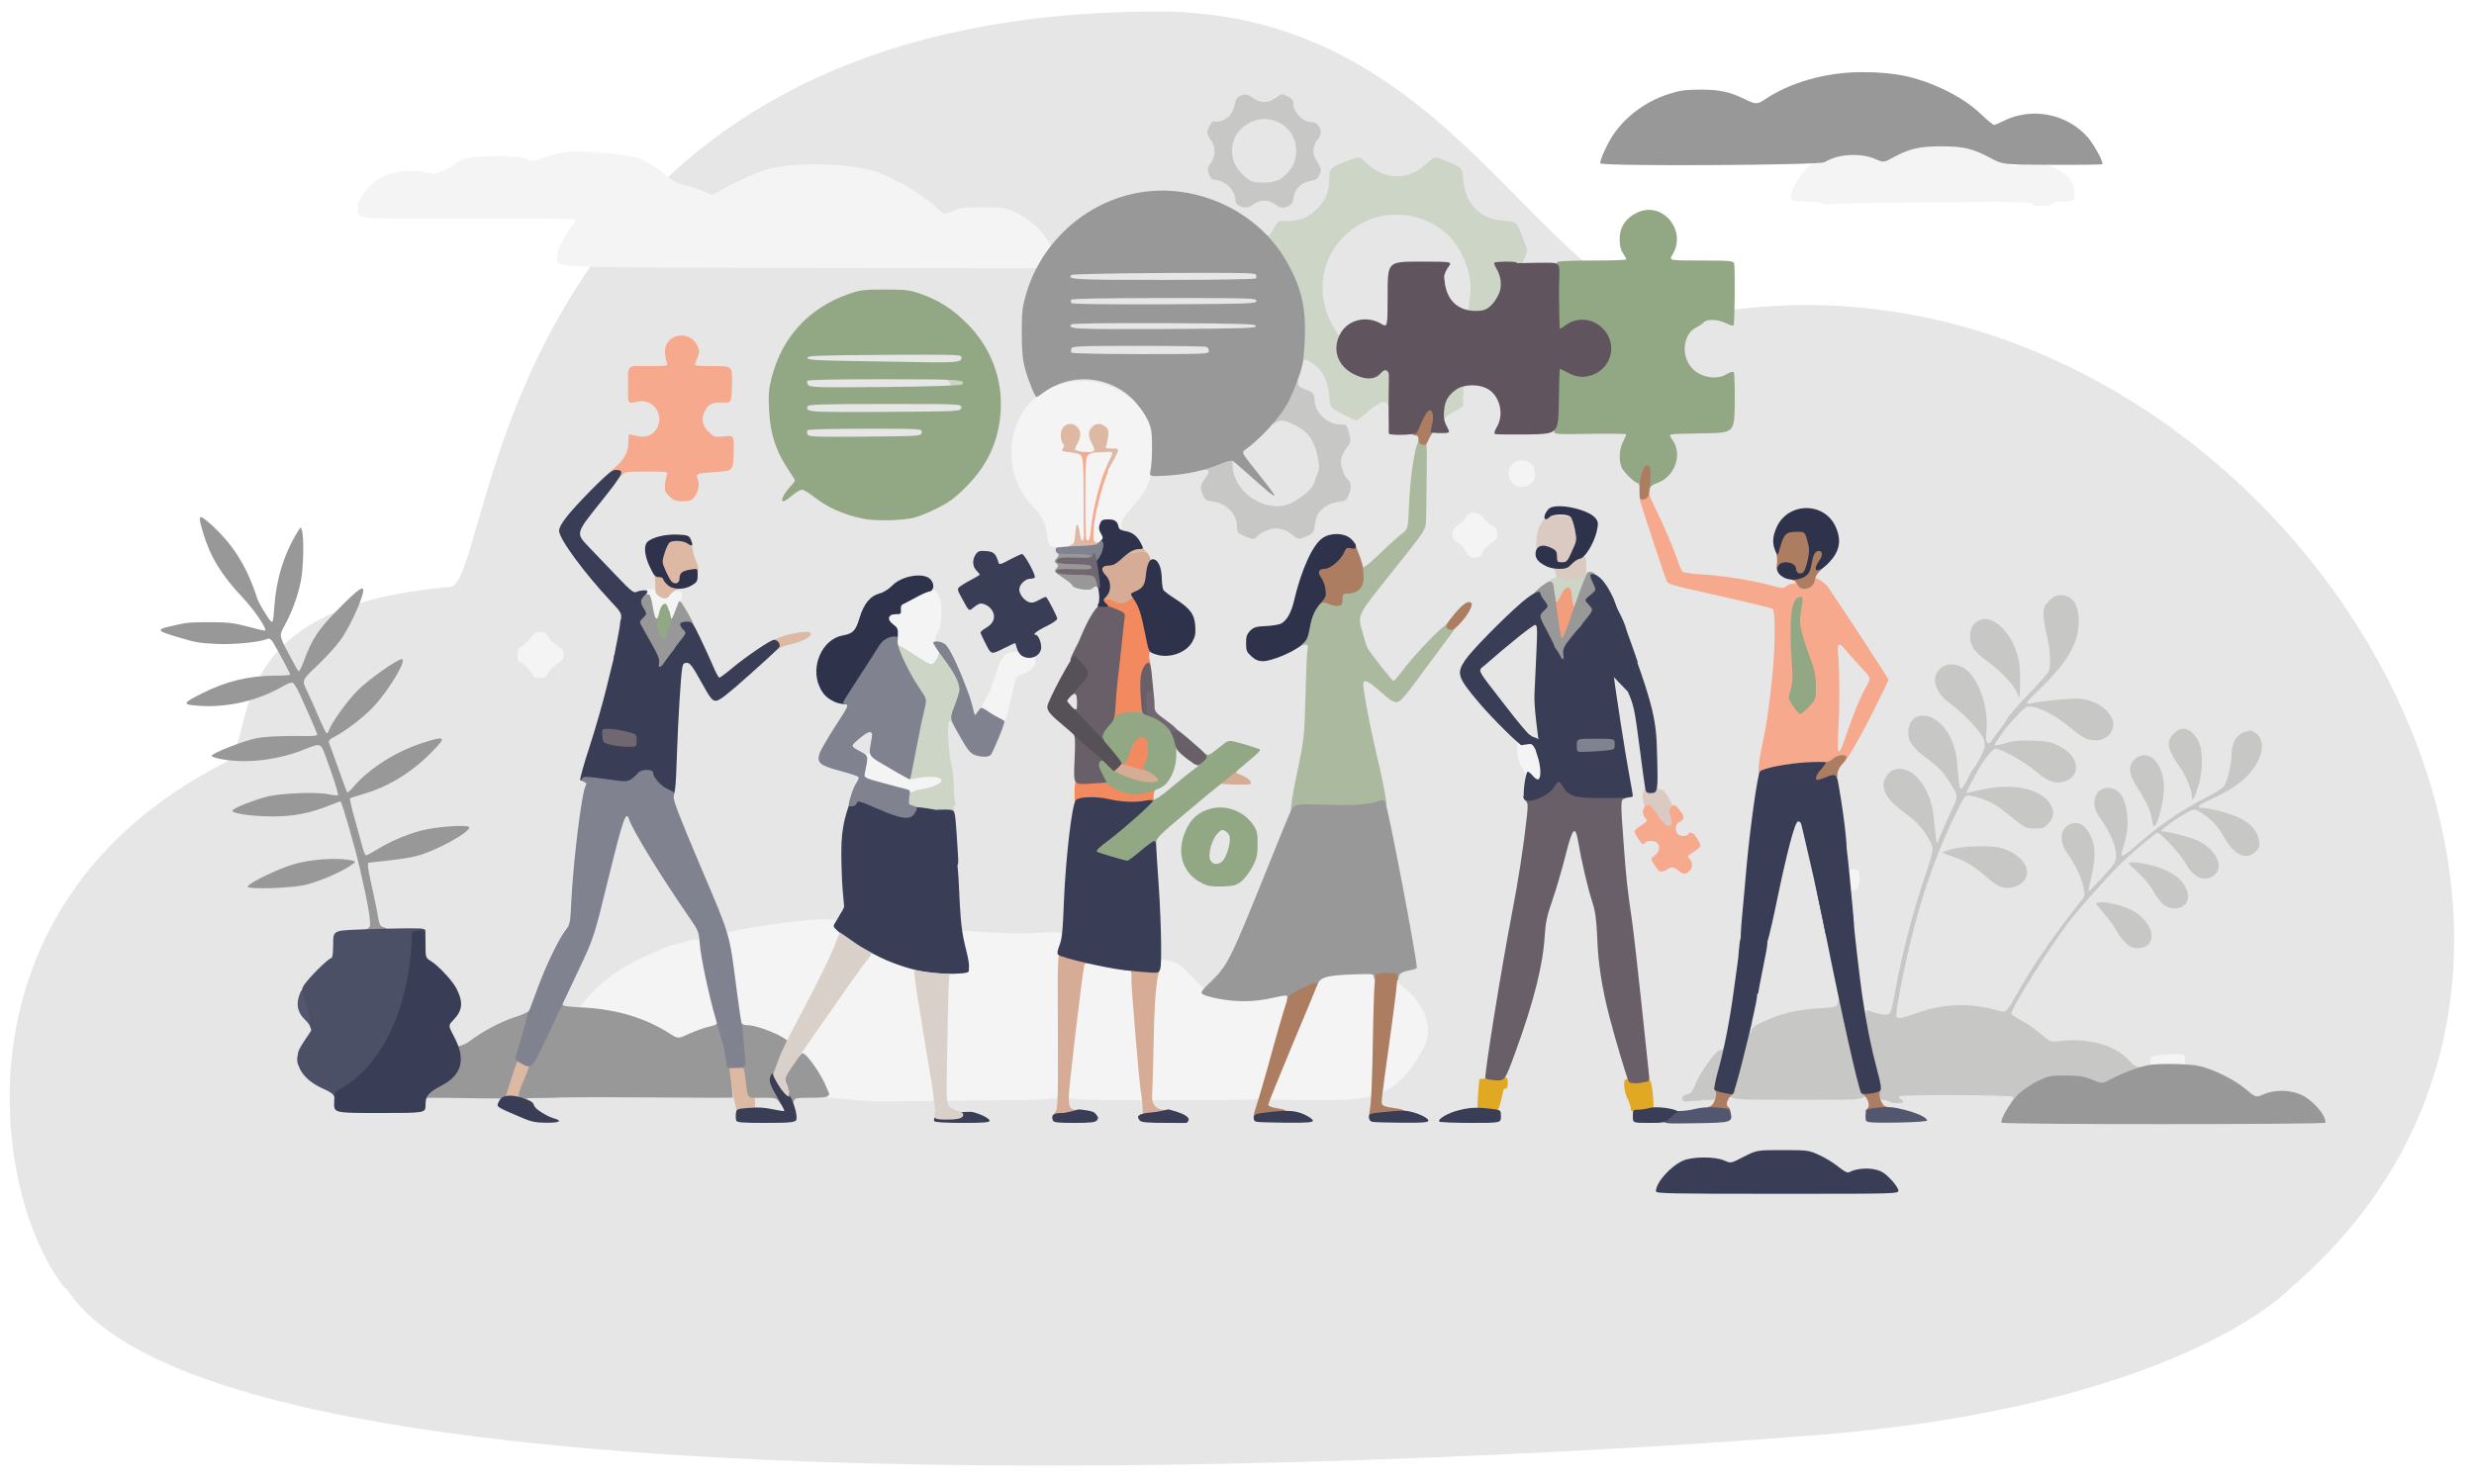 <?xml version="1.0" encoding="UTF-8"?>
<!DOCTYPE svg PUBLIC "-//W3C//DTD SVG 1.1//EN" "http://www.w3.org/Graphics/SVG/1.1/DTD/svg11.dtd">
<svg version="1.1" xmlns="http://www.w3.org/2000/svg" xmlns:xlink="http://www.w3.org/1999/xlink" x="0" y="0" width="600" height="360" viewBox="0, 0, 1500, 900">
  <g id="Layer_1">
    <path d="M40,781 C145,948.333 1093,871 1093,871 C1321.333,854.333 1389,781 1389,781 C1645.667,560 1359.333,127.667 1029.333,191.333 C934.332,189.395 885,7 702.333,7 C296.453,7 300.065,353.781 273,356 C126.667,368 158.086,451.363 136,462.667 C-33.333,549.333 -4.214,728.427 40,782" fill="#E6E6E6"/>
    <g>
      <path d="M530,668 C462.667,663.333 453.367,656.167 456.667,652.667 C427.867,580.767 432.7,567.967 436,566.667 C442.5,564.167 488,556.667 504.15,557.55 C604.833,566.967 615.55,566.55 631.85,565.55 C646.75,564.75 646.95,564.35 645.25,583.25 C700.15,669.8 643.25,667.25 610.05,667.25 z" fill="#F5F4F4"/>
      <path d="M896.126,664.55 C896.494,659.25 896.862,654.75 897.046,654.55 C897.138,654.35 901.092,653.95 905.69,653.65 C914.15,652.95 914.15,652.95 914.15,656.65 C914.15,659.15 913.782,660.25 912.771,660.25 C912.035,660.25 911.391,660.75 911.391,661.45 C911.391,662.15 910.656,665.25 909.828,668.45 C908.265,674.25 908.265,674.25 901.828,674.25 C895.482,674.25 895.482,674.25 896.126,664.55 z" fill="#E1A824"/>
      <path d="M988.75,672.25 C988.75,671.05 987.85,668.45 986.75,666.25 C985.65,664.05 984.75,660.55 984.75,658.25 C984.75,654.25 984.75,654.25 992.05,654.25 C995.95,654.25 999.75,654.65 1000.35,655.05 C1001.05,655.45 1001.85,659.95 1002.25,665.05 C1002.95,674.25 1002.95,674.25 995.85,674.25 C989.35,674.25 988.75,674.05 988.75,672.25 z" fill="#E1A824"/>
      <path d="M644.75,661.95 C644.75,656.75 653.35,584.95 654.25,582.35 C700.15,587.25 700.75,586.35 700.75,585.35 C700.75,580.85 708.95,581.15 716.45,585.95 C730.25,600.1 730.15,600.95 738.05,602.55 C748.05,604.65 760.15,604.75 768.25,602.75 C771.55,601.95 776.35,601.35 779.05,601.25 C783.35,601.25 783.75,601.45 783.75,603.65 C783.75,604.95 781.05,615.85 777.65,627.75 C774.35,639.75 771.85,649.65 772.05,649.85 C772.25,650.05 777.55,637.75 783.95,622.45 C795.45,594.75 796.045,595.701 800,593.75 C818.75,584.5 826.843,587.37 828.5,587.75 C856.85,594.25 864.75,616.75 864.25,616.75 C863.85,616.75 869.5,625.75 861.5,638.75 C845.776,664.301 834.85,667.25 801.35,667.25 C775.55,667.25 767.85,666.95 767.45,666.05 C767.05,665.05 766.85,665.05 766.85,665.95 C766.75,666.95 753.75,667.25 705.75,667.25 C644.75,667.25 644.75,667.25 644.75,661.95 z" fill="#F5F4F4"/>
      <path d="M1303.75,643.85 C1303.75,640.55 1303.85,640.55 1309.05,639.85 C1311.85,639.55 1316.65,639.25 1319.55,639.25 C1324.75,639.25 1324.75,639.25 1324.75,643.25 C1324.75,647.25 1324.75,647.25 1314.25,647.25 C1303.75,647.25 1303.75,647.25 1303.75,643.85 z" fill="#F5F4F4"/>
      <path d="M403.45,630.65 C356.75,613.65 347.447,616.521 349.75,613.25 C368,587.333 389.65,581.15 404.25,574.15 C426.55,567.85 425.65,566.55 428.85,582.25 C436.25,613.45 437.75,620.75 437.75,622.25 C414.2,634.367 408.45,634.05 403.45,630.65 z" fill="#F5F4F4"/>
      <path d="M1118.75,536.05 C1118.75,528.65 1119.55,527.25 1123.35,527.25 C1126.15,527.25 1126.85,527.65 1127.35,529.85 C1127.75,531.35 1127.65,534.15 1127.15,536.15 C1126.35,539.35 1125.85,539.75 1122.55,540.05 C1118.75,540.35 1118.75,540.35 1118.75,536.05 z" fill="#F5F4F4"/>
      <path d="M1003.85,500.55 C999.05,494.85 995.55,486.75 995.95,482.45 C996.25,479.05 996.55,478.75 999.65,478.45 C1007.35,477.65 1009.15,478.75 1012.85,486.05 C1015.45,491.25 1016.25,494.05 1016.25,498.25 C1016.25,503.75 1016.25,503.75 1011.65,504.05 C1007.35,504.35 1006.75,504.05 1003.85,500.55 z" fill="#DACAC2"/>
      <path d="M548.75,483.35 C520.783,475.583 520.75,475.05 520.75,471.15 C520.75,469.05 521.25,465.05 521.85,462.25 C522.95,457.25 522.95,457.25 527.55,457.25 C573.25,468.75 571.783,471.983 572.083,476.583 C557.383,485.383 556.45,482.85 556.15,483.35 z" fill="#F5F4F4"/>
      <path d="M926.35,474.05 C925.45,472.85 924.75,470.95 924.75,469.95 C924.75,468.95 923.85,466.95 922.65,465.35 C919.95,461.75 918.75,450.55 920.85,449.15 C921.65,448.65 924.45,448.25 927.05,448.25 C931.85,448.25 931.85,448.25 934.05,453.05 C935.65,456.65 936.15,459.75 936.25,466.75 C936.25,475.75 936.25,475.75 932.05,476.05 C928.75,476.25 927.65,475.95 926.35,474.05 z" fill="#F5F4F4"/>
      <path d="M599.25,437.05 C589.85,430.05 596.85,429.583 602.083,413.583 C606.894,398.876 608.05,395.35 616.35,395.25 C619.15,395.25 622.95,395.55 624.65,395.85 C627.45,396.45 627.75,396.85 627.75,400.35 C627.75,404.45 625.65,406.55 619.05,409.15 C616.05,410.35 615.75,411.05 614.25,418.15 C613.35,422.35 611.85,428.65 610.95,432.25 C609.25,438.55 609.15,438.75 605.75,439.05 C603.35,439.25 601.35,438.65 599.25,437.05 z" fill="#F5F4F4"/>
      <path d="M322.85,408.95 C321.85,406.55 316.35,401.25 314.65,401.25 C314.15,401.25 313.75,399.45 313.75,397.25 C313.75,393.95 314.15,393.05 316.65,391.75 C318.25,390.95 320.55,388.75 321.75,386.75 C323.55,383.85 324.55,383.25 327.25,383.25 C329.95,383.25 330.95,383.85 332.65,386.55 C333.75,388.45 336.25,390.75 338.25,391.85 C341.15,393.35 341.75,394.25 341.75,396.85 C341.75,399.35 341.05,400.45 337.75,402.65 C335.55,404.05 333.15,406.55 332.25,408.25 C330.95,410.75 330.05,411.25 327.15,411.25 C324.45,411.25 323.55,410.75 322.85,408.95 z" fill="#F5F4F4"/>
      <path d="M540.75,389.35 C540.75,384.15 540.45,383.25 538.15,381.85 C535.95,380.35 535.65,379.55 535.95,374.95 C542.75,364.95 544.05,363.75 549.05,361.25 C556.75,356.65 558.95,356.25 561.05,356.25 C565.85,356.25 569.35,359.45 570.35,364.75 C571.45,371.05 570.35,381.85 568.35,384.15 C566.55,386.05 566.55,386.35 568.15,389.75 C569.35,392.15 569.75,395.25 569.55,399.55 C569.25,405.75 569.25,405.75 564.65,406.05 z" fill="#F5F4F4"/>
      <path d="M394.15,378.15 C393.35,376.85 390.75,362.75 390.75,359.55 C390.75,357.45 391.25,357.25 395.55,357.25 C398.25,357.25 400.75,357.55 401.05,357.95 C401.45,358.35 404.25,358.55 407.15,358.35 C411.75,358.15 412.75,358.45 413.65,360.15 C410.55,378.75 410.15,379.25 407.45,379.25 C396.45,379.25 394.55,378.75 394.15,378.15 z" fill="#F5F4F4"/>
      <path d="M944.822,354.606 C944.431,354.33 943.844,352.029 943.55,349.544 C943.159,347.151 942.572,345.126 942.083,345.126 C941.593,345.126 941.202,343.654 941.202,341.905 C941.202,339.328 940.713,338.408 938.756,337.58 C937.386,337.027 936.31,336.199 936.31,335.739 C936.31,335.279 935.135,334.542 933.766,334.082 C931.319,333.162 931.221,332.886 931.613,326.904 C931.906,321.014 934.255,316.044 937.777,313.651 C939.636,312.362 953.727,312.823 955.096,314.203 C958.13,316.964 959.597,331.321 957.347,336.199 C956.76,337.488 957.151,337.764 959.206,337.764 C961.75,337.764 961.75,337.856 961.75,344.482 C961.75,353.593 960.184,355.25 951.574,355.25 C948.247,355.25 945.116,354.974 944.822,354.606 z" fill="#DACAC2"/>
      <path d="M888.85,334.55 C887.85,332.45 885.55,329.95 883.85,328.95 C881.35,327.45 880.75,326.45 880.75,323.75 C880.75,321.05 881.35,320.05 884.05,318.35 C885.85,317.25 887.95,315.15 888.75,313.75 C890.75,309.95 896.55,310.15 899.55,314.25 C900.75,315.85 903.15,317.95 904.75,318.75 C907.15,320.05 907.75,320.95 907.75,323.65 C907.75,326.45 907.05,327.45 903.95,329.55 C901.75,330.95 899.45,333.45 898.75,335.15 C897.75,337.75 896.95,338.25 894.15,338.25 C891.25,338.25 890.55,337.75 888.85,334.55 z" fill="#F5F4F4"/>
      <path d="M636.142,330.415 C635.667,329.549 635.097,326.567 634.717,323.682 C633.862,317.045 631.677,312.716 625.692,306.464 C609.258,289.15 608.973,260.197 625.217,243.556 C641.652,226.627 672.146,227.012 688.296,244.326 C695.896,252.502 698.176,258.369 698.556,271.643 C699.221,289.15 697.036,295.594 687.061,306.849 C680.791,313.774 679.746,315.794 679.746,320.123 C679.746,323.393 679.556,323.585 676.421,323.585 C674.236,323.585 673.096,323.104 673.096,322.239 C673.096,320.123 670.341,318.295 669.106,319.545 C668.251,320.411 668.251,320.988 669.106,321.854 C670.626,323.393 670.531,329.838 669.106,331.088 C668.346,331.569 661.317,332.05 652.387,332.05 C639.087,331.954 636.807,331.761 636.142,330.415 z" fill="#F5F4F4"/>
      <path d="M917.05,292.85 C911.95,287.55 915.55,279.25 922.85,279.25 C927.55,279.25 930.75,282.65 930.75,287.35 C930.75,294.55 921.95,298.05 917.05,292.85 z" fill="#F5F4F4"/>
      <path d="M716.55,253.25 C710.95,247.35 714.05,240.35 722.35,240.25 C730.35,240.25 733.35,247.45 727.65,253.15 C723.75,257.05 720.15,257.15 716.55,253.25 z" fill="#F5F4F4"/>
      <path d="M469.55,162.45 C337.75,162.25 337.75,162.25 337.75,157.15 C337.75,153.15 338.55,150.65 341.85,144.75 C344.05,140.65 346.35,137.05 346.85,136.65 C347.35,136.35 348.15,135.35 348.75,134.35 C349.65,132.55 347.25,132.55 283.45,132.65 C217.25,132.75 217.25,132.75 216.95,127.85 C216.65,123.55 217.05,122.25 220.25,117.65 C224.25,111.85 229.45,107.85 235.95,105.55 C242.15,103.35 252.35,102.85 258.45,104.55 C263.45,105.85 263.85,105.85 269.75,103.15 C273.05,101.55 275.75,99.95 275.75,99.45 C275.75,98.95 277.85,97.75 280.55,96.75 C287.15,94.15 314.65,93.95 319.45,96.35 C322.45,97.95 322.95,97.95 329.05,95.75 C339.55,91.95 345.85,91.25 360.25,92.25 C373.25,93.15 382.05,94.35 386.75,95.85 C390.45,96.95 400.35,102.95 403.55,105.95 C407.75,109.95 409.75,110.95 416.75,112.65 C420.35,113.55 425.25,115.25 427.65,116.45 C431.75,118.45 432.15,118.45 434.65,116.85 C442.75,111.65 460.05,103.85 467.25,102.15 C485.85,97.85 517.45,99.15 532.75,104.75 C536.85,106.25 540.95,108.05 541.75,108.75 C542.55,109.45 544.25,110.35 545.45,110.65 C549.05,111.75 562.45,120.95 567.65,125.75 C572.45,130.25 572.45,130.25 577.35,128.05 C581.65,126.05 583.85,125.75 595.75,125.75 C608.75,125.75 609.45,125.85 615.75,128.85 C627.05,134.25 637.75,145.75 637.75,152.45 C637.75,154.05 636.75,156.75 635.55,158.55 C634.25,160.35 633.15,161.95 632.95,162.25 C632.55,162.85 630.25,162.85 469.55,162.45 z" fill="#F5F4F4"/>
      <path d="M1232.75,124.75 C1232.75,122.35 1232.75,122.35 1173.55,122.65 C1140.95,122.95 1112.25,123.35 1109.95,123.75 C1107.15,124.25 1105.15,124.05 1104.45,123.35 C1103.85,122.75 1100.15,122.25 1096.15,122.25 C1092.15,122.25 1088.25,121.95 1087.35,121.65 C1084.55,120.55 1085.55,115.75 1089.85,109.35 C1098.45,96.45 1108.05,91.25 1123.25,91.25 C1127.75,91.25 1133.75,91.95 1136.55,92.75 C1141.55,94.25 1141.85,94.25 1146.45,91.85 C1155.55,87.25 1161.15,86.25 1176.75,86.25 C1187.15,86.25 1192.95,86.75 1196.85,87.85 C1203.55,89.85 1216.75,96.75 1218.75,99.35 C1220.05,101.05 1220.75,101.15 1223.15,100.35 C1224.65,99.75 1229.25,99.25 1233.35,99.25 C1239.35,99.25 1241.75,99.75 1245.55,101.75 C1254.55,106.45 1257.75,110.55 1257.75,117.35 C1257.75,122.25 1257.75,122.25 1251.85,122.25 C1247.25,122.25 1245.25,122.75 1242.35,124.75 z" fill="#F5F4F4"/>
    </g>
    <g>
      <path d="M558.5,493.3 C556.9,493.1 553.8,492.4 551.8,491.9 C548,490.9 548,490.9 548,485 C548,479.7 548.2,479 550,479 C551.1,479 552,479.5 552,480.1 C552,480.9 552.4,480.9 553.3,480.2 C553.9,479.7 556.5,478.9 559,478.6 C565.5,477.6 571.1,475 570.8,473.1 C570.4,471.1 564.1,470.5 556.9,471.8 C554,472.4 551,472.6 550.3,472.3 C548.6,471.6 548.9,469.6 554,444.1 C557.7,425.5 557.7,425.5 553.8,419.5 C547.4,409.8 540.8,395.4 541.2,391.8 C541.5,388.4 544,386.6 544,389.8 C544,390.8 544.6,391.7 545.3,391.7 C545.9,391.7 550.3,394.3 554.9,397.4 C559.5,400.5 563.9,403 564.8,402.8 C566.7,402.4 569.9,397 569.2,395.3 C569,394.5 569.7,394 571.2,394 C574.1,394 578.8,400 582.7,408.7 C585.8,415.9 585.5,422.1 581.2,432.9 C578.7,439.2 578.1,440 577.2,438.4 C576.6,437.4 575.8,436.9 575.4,437.3 C574.1,438.5 575,456.8 576.7,462.9 C577.5,466 578.3,472.6 578.3,477.5 C578.4,482.5 578.9,487.1 579.4,487.9 C580.1,488.9 580,489.1 579,488.5 C578.1,487.9 577.9,488.5 578.5,490.9 C579.2,494 579.2,494 570.3,493.9 C565.5,493.8 560.2,493.5 558.5,493.3 z" fill="#CCD5C6"/>
      <path d="M950.6,369.4 C950.3,368.5 950,366.6 949.9,365.2 C949.8,362.5 949.8,362.5 948.8,365.3 C948,367.6 947.3,368 944,368 C940.6,368 940.2,367.7 939.6,364.9 C939.3,363.2 939,360.5 939,358.9 C939,357 938.5,356 937.5,356 C935.2,356 935.7,354.6 939,352.2 C942.1,349.9 946.4,349.3 947.5,351 C948.8,353.2 959.5,351 961.3,348.3 C961.7,347.6 962.5,347 963,347 C964.8,347 964,352.4 960.9,361.7 C957.9,370.9 957.8,371 954.5,371 C952.4,371 951,370.4 950.6,369.4 z" fill="#CCD5C6"/>
      <path d="M813.9,251.1 C806.5,247.2 806.5,247.2 806,240.3 C805.3,231.6 802.1,225 796.7,221 C792.2,217.7 790,217.2 790,219.5 C790,220.3 789.3,221 788.4,221 C787,221 786.9,220.2 787.6,214.3 C790.5,192.2 784.5,170.3 770.9,152.5 C767.9,148.5 766,145.1 766,143.4 C766,141.1 766.2,140.9 767.6,142.1 C769.4,143.6 769.8,143.2 773.2,137.1 C774.8,134.2 775.2,134 781,134 C788.7,134 794.9,131.1 799.8,125.3 C804.4,119.8 805.8,116 805.9,108.8 C806,102.1 806.7,101.4 817.3,97.4 C824.2,94.8 824.2,94.8 828.3,98.8 C839.2,109.4 853.9,109.7 864.8,99.4 C869.9,94.5 869.6,94.5 880,99 C886.5,101.9 886.5,101.9 887.2,109 C888.1,117.3 890.1,122 894.8,126.8 C899.4,131.3 904,133.2 912.4,133.9 C919.4,134.5 919.4,134.5 922.6,142.5 C924.4,146.9 925.9,151.1 926,151.8 C923.2,161.5 920.9,162 917.4,162 C912.1,162 912.1,162 913.1,165.2 C915.2,172.8 913.6,181.6 908.9,187.3 C905.7,191.2 900.3,193 892.1,193 C887.7,193 887,192.7 887,191.1 C887,190 887.8,189 888.7,188.8 C889.9,188.6 890.6,187.4 890.7,185 C890.9,183.1 891.2,179 891.6,176 C892.3,169.4 888.8,157.4 883.9,149.9 C871.7,130.9 845.3,124.5 825.1,135.7 C801.9,148.6 794.9,177.1 809.4,199.8 C812,203.9 812.2,204.1 813.6,202.3 C815,200.7 815.1,201 814.6,206.3 C814.4,209.6 814.6,213.4 815.1,214.8 C816.5,218.6 820.5,222.5 824.9,224.5 C828.6,226.1 828.9,226.1 833.3,224.1 C835.8,222.9 839.2,222 840.9,222 C843.8,222 843.8,222 844.3,229.3 C845.3,244.9 845.2,248 843.5,248 C842.7,248 842,247.5 842,246.9 C842,246.3 841.4,245.2 840.6,244.5 C838.9,242.7 835.2,244.6 828.1,250.8 C825.3,253.1 822.7,255 822.2,255 C821.7,255 818,253.2 813.9,251.1 z" fill="#CCD5C6"/>
      <path d="M873,249.5 C873,238.9 878.4,232 886.6,232 C889,232 891,232.5 891,233 C891,233.6 890.1,234 889.1,234 C887.5,234 887.2,234.8 887.2,239.3 C887.2,242.1 887.1,245.1 887.1,245.8 C887,246.5 884.5,248.2 881.5,249.7 C878.5,251.2 876,253 876,253.7 C876,254.4 875.3,255 874.5,255 C873.3,255 873,253.7 873,249.5 z" fill="#CCD5C6"/>
      <path d="M573.5,236 C571.7,234 571.8,234 574.4,234 C576.8,234 576.9,233.8 575.8,232 C575.1,230.9 574,230 573.3,230 C572.6,230 572,229.3 572,228.5 C572,227.2 573.3,227 579.3,227.2 C586.5,227.5 586.5,227.5 586.8,231.3 C587.2,236.5 585.7,238 580,238 C576.6,238 574.8,237.5 573.5,236 z" fill="#CCD5C6"/>
    </g>
    <g>
      <path d="M1145.5,668.1 C1144.9,667.6 1142.7,667 1140.5,666.8 C1136.5,666.5 1136.5,666.5 1136.4,661.5 C1136.3,658.8 1135.3,652.9 1134.2,648.5 C1129,628.3 1126.4,609 1129,609 C1129.6,609 1130,609.8 1130,610.8 C1130,611.7 1130.5,613.2 1131.1,614 C1132,615.3 1132.1,615.3 1131.7,613.9 C1131.2,612.5 1131.6,612.4 1135.2,613.7 C1137.5,614.5 1140.9,615.2 1142.8,615.3 C1146.4,615.5 1146.4,615.5 1149.1,601 C1153.1,579.1 1159.4,554.6 1166.4,533.7 C1172.7,514.9 1172.7,514.9 1170.2,510.2 C1166.2,502.7 1162.5,498.5 1154,492.3 C1145.9,486.4 1142,481.2 1142,476.1 C1142,472.5 1144.7,468.4 1147.9,467 C1158.5,462.7 1170.8,477.1 1172.4,495.6 C1172.8,499.9 1173.4,505.5 1173.7,507.9 C1174.3,512.4 1174.3,512.4 1176.2,507.4 C1177.3,504.7 1180.1,498.1 1182.6,492.8 C1187.7,481.9 1187.8,483.3 1180.8,472.4 C1178,468.1 1174.7,464.7 1168.9,460.4 C1159.9,453.8 1157,450 1157,444.6 C1157,438 1160.3,434.1 1165.8,434 C1175.7,433.9 1185.2,446.6 1186.5,461.5 C1188,478.8 1188,479.2 1189.7,477.8 C1190.6,477.1 1192.1,474.5 1193.2,472 C1194.3,469.5 1196,466.6 1197,465.5 C1198,464.4 1199.9,461 1201.4,458 C1203.7,453 1203.8,452 1202.8,448.5 C1201.4,444 1190.1,432 1181.5,426 C1175.8,422 1172.2,415.2 1173.4,410.5 C1175.4,402.7 1184.3,400.5 1191.8,405.9 C1199.9,411.9 1205.8,429.3 1204.4,443.4 C1203.9,448.1 1204.1,449.9 1205.1,450.5 C1205.9,451.1 1206.8,450.7 1207.4,449.5 C1208,448.5 1209.9,445.9 1211.7,443.6 C1213.5,441.3 1215.8,437.9 1216.9,435.9 C1218,434 1223.9,427.2 1230,420.9 C1236.1,414.6 1241.5,408.5 1242.1,407.2 C1243.6,403.3 1243.1,392.9 1241,385.2 C1239.9,381.3 1239,375.7 1239,372.9 C1239,368.4 1239.4,367.4 1242.4,364.4 C1245.1,361.7 1246.6,361 1249.6,361 C1256.7,361.1 1260.4,366.6 1260.3,377.1 C1260.1,390.9 1253.4,402 1234.1,420.4 C1228.6,425.6 1227.7,427.6 1231.3,426.6 C1234.9,425.5 1253.1,423.6 1259.1,423.7 C1268.5,423.8 1277.7,429 1280.6,435.8 C1283.3,442 1278.2,449 1270.8,449 C1265.5,449 1263.4,447.9 1255,441.1 C1246.9,434.4 1237.6,429.4 1232,428.6 C1228.8,428.1 1228.1,428.5 1222.7,434.3 C1219.4,437.7 1215.7,442.1 1214.4,444 C1213.1,445.9 1211.3,448.5 1210.4,449.8 C1208.9,451.8 1208.9,452 1210.4,452 C1211.4,452 1214.3,451.3 1217.1,450.4 C1220.7,449.2 1224.7,448.9 1232.3,449.2 C1241,449.5 1243.4,449.9 1248.2,452.3 C1260.7,458.4 1262.5,470.4 1251.5,474 C1246.2,475.7 1241.1,473.8 1233.8,467.4 C1227.9,462.2 1213.2,454 1209.9,454 C1208.2,454 1202.5,461.1 1198.9,467.8 C1193.1,478.3 1192.1,480.4 1192.4,480.7 C1192.6,480.9 1196.5,480.1 1201.1,479 C1219.1,474.7 1236.5,478 1242.6,486.9 C1245.8,491.7 1245.7,495.2 1242.1,499.2 C1239.4,502.2 1238.6,502.5 1233.7,502.4 C1227.8,502.4 1229.2,503.2 1213,490.3 C1208.9,487.1 1201.1,483.7 1194.9,482.6 C1191.4,482 1191.4,482 1184.7,495.7 C1171.1,524.1 1161.2,554.8 1153.6,592.5 C1151.7,601.9 1150,611.3 1149.9,613.5 C1149.6,617.2 1149.7,617.5 1152,617.4 C1153.4,617.3 1158.4,615.8 1163.2,614.1 C1178.1,608.7 1194.4,608.1 1210,612.5 C1215.3,614 1215.6,613.9 1217.3,611.8 C1218.3,610.6 1220.7,606.7 1222.7,603.1 C1231.7,586.7 1245.6,566.6 1262.4,545.5 C1264.1,543.3 1264.2,542.6 1263.1,537.8 C1261.8,531.6 1258.3,524.4 1253.5,517.6 C1247.8,509.7 1249.2,501.2 1256.5,499.4 C1260,498.5 1262.7,499.7 1265.4,503.3 C1270.5,510.3 1271.2,518.3 1268,531.9 C1266.9,536.5 1266.1,540.4 1266.3,540.6 C1266.5,540.8 1270.3,536.9 1274.8,532 C1282.3,523.9 1283,522.8 1283,519.1 C1283,513.5 1279.9,505.8 1274.5,497.9 C1270.8,492.7 1269.9,490.4 1269.8,487 C1269.7,481.8 1273.1,477.9 1277.8,477.8 C1284.9,477.6 1289.2,484.1 1289.8,496.1 C1290.2,503.2 1289.8,505.5 1286.4,517.3 C1285.4,520.5 1288.1,519.1 1295.9,512.2 C1309.4,500.3 1323.2,490.9 1339,482.9 C1343.4,480.7 1347.7,477.9 1348.5,476.7 C1350.6,473.5 1353,463.3 1353,457.8 C1353,450.6 1356,445.4 1361,443.9 C1364.6,442.8 1365.4,442.9 1367.8,444.7 C1375.2,450.2 1370.9,464.3 1358.6,474.1 C1353.4,478.3 1348.7,481 1336.8,486.5 C1332.6,488.4 1331.9,490 1335,490 C1340.2,490 1353.1,493.5 1358.3,496.3 C1365.2,499.9 1369,504.4 1369.7,509.9 C1370.2,513.2 1369.8,514.3 1367.7,516.4 C1362.3,521.8 1354.9,518.8 1349.3,509.1 C1347.8,506.6 1345.5,503 1344.2,501.2 C1341.2,497.2 1332.9,491 1330.5,491 C1328.5,491 1319.2,496.5 1313.6,501 C1311.5,502.6 1309.9,504 1310.1,504 C1316.1,504.6 1327.6,507.6 1332.5,509.8 C1343.7,515.1 1348.8,525.9 1342.4,530.9 C1336.9,535.3 1329.7,532.3 1325.3,523.8 C1322.7,518.8 1310,505 1308.1,505 C1307,505 1293.6,516.3 1286.2,523.4 C1280,529.3 1263.7,547.5 1256,557 C1244.7,571.1 1218.3,613 1219.5,615 C1219.8,615.5 1222.6,617.3 1225.8,619 C1228.9,620.7 1234.2,624.3 1237.4,627.1 C1243.3,632.1 1243.3,632.1 1249.9,631.3 C1266.6,629.4 1282.6,634 1290.8,643.1 C1293.3,645.9 1295.1,647 1297.2,647 C1301.8,647 1300.9,650.4 1295.9,651.9 C1293.7,652.6 1288.5,654.9 1284.3,657.1 C1280.1,659.2 1275.8,661 1274.7,661 C1273.6,661 1269.7,659.8 1266.1,658.3 C1256.5,654.4 1247.7,654.5 1238.9,658.7 C1235.2,660.4 1230.5,663.4 1228.3,665.4 C1225.7,667.7 1223.3,669 1221.5,669 C1219.2,669 1218.9,668.8 1220,667.5 C1220.7,666.6 1221,665.6 1220.6,665.2 C1219.3,664 1152.9,663.7 1151.7,664.9 C1151,665.6 1151.2,666.1 1152.3,666.6 C1153.2,666.9 1154,667.6 1154,668.1 C1154,669.3 1146.7,669.3 1145.5,668.1 z" fill="#C7C7C6"/>
      <path d="M1020,666.3 C1020,664.9 1020.8,664.1 1022.8,663.7 C1025.1,663.2 1026,662.2 1027.5,658.5 C1029.8,652.3 1038.3,639.7 1041.5,637.6 C1042.9,636.7 1044,636.3 1044.1,636.7 C1044.1,637.2 1044.5,636.5 1045.1,635.2 C1045.6,633.9 1046.4,633.2 1047,633.5 C1048.6,634.5 1048.2,639.9 1045.9,648 C1044.6,652.4 1043.8,657.9 1043.9,661.3 C1044.1,667 1044.1,667 1038.8,667 C1035.9,667 1030.5,667.3 1026.8,667.7 C1020.4,668.2 1020,668.2 1020,666.3 z" fill="#C7C7C6"/>
      <path d="M1049,663 C1049,660.7 1051,650.9 1053.4,641.2 C1055.9,631.5 1058,622.4 1058.2,621 C1058.6,618 1061.5,617.1 1062.3,619.9 C1062.5,620.9 1062.3,622.3 1061.8,622.8 C1061.3,623.3 1061,624.6 1061.3,625.6 C1061.7,627.2 1061.8,627.1 1061.9,625.2 C1062,623.4 1063.5,622.2 1069.3,619.5 C1079.2,614.8 1089.3,612.4 1102.7,611.5 C1113.8,610.8 1113.8,610.8 1114.5,607.3 C1114.9,604.9 1115.6,604 1116.7,604.2 C1117.8,604.4 1118.7,606.6 1119.7,611.5 C1120.5,615.4 1123.3,627.7 1126,638.9 C1128.8,650.1 1131,660.3 1131,661.5 C1131,667.3 1133.3,667 1089.4,667 C1049,667 1049,667 1049,663 z" fill="#C7C7C6"/>
      <path d="M1288.7,571.8 C1286.8,570 1284.3,566.6 1283.2,564.3 C1282,562.1 1278.6,557.3 1275.5,553.8 C1270,547.5 1270,547.5 1273.1,547.2 C1277.9,546.7 1289.3,549.8 1294.3,553 C1307.1,561.1 1308.1,575 1296,575 C1293,575 1291.4,574.2 1288.7,571.8 z" fill="#C7C7C6"/>
      <path d="M1312.3,549.1 C1310.5,547.9 1307.9,544.7 1305.9,541 C1303.8,537.1 1300.2,532.7 1296.1,528.9 C1289.5,523 1289.5,523 1293.6,523 C1295.8,523 1300.8,523.8 1304.8,524.9 C1317.4,528.2 1325,534.3 1326.5,542.2 C1327.9,549.5 1319.6,553.5 1312.3,549.1 z" fill="#C7C7C6"/>
      <path d="M1213.4,537.9 C1211.6,537.4 1208,535.1 1205.4,532.7 C1197.5,525.7 1191.2,521.8 1183.6,519.4 C1179.7,518.2 1177.2,516.9 1178,516.7 C1178.8,516.4 1181.1,515.7 1183,515.1 C1188.8,513.2 1206,512.6 1212.1,514 C1221.9,516.4 1229,522.7 1229,529.2 C1229,535.5 1220.7,540.1 1213.4,537.9 z" fill="#C7C7C6"/>
      <path d="M1304.6,496.3 C1304,491.8 1301.4,486.3 1294.5,475.3 C1290.5,468.9 1290.5,463.7 1294.3,460.4 C1302.5,453.3 1312,462.7 1312,477.9 C1312,486.2 1308.1,501 1306,501 C1305.6,501 1305,498.9 1304.6,496.3 z" fill="#C7C7C6"/>
      <path d="M1329,483.2 C1329,479.3 1325.3,470.1 1321.6,465.1 C1314,454.4 1313.1,449.7 1317.9,444.9 C1321.8,441 1325.9,441 1329.7,444.9 C1331.3,446.5 1333.2,449.6 1333.8,451.7 C1335.7,458 1335.3,468.9 1332.9,476.6 C1330.6,484.1 1329,486.8 1329,483.2 z" fill="#C7C7C6"/>
      <path d="M1223.2,420.7 C1221.4,415.9 1213.4,407.1 1205.4,401.4 C1197,395.4 1194.5,391.8 1194.5,385.9 C1194.5,380.9 1196.6,377.5 1200.7,375.9 C1209.1,372.7 1220.8,385 1224,400.4 C1224.6,403.3 1224.9,409.9 1224.8,415.1 C1224.5,424.3 1224.5,424.4 1223.2,420.7 z" fill="#C7C7C6"/>
      <path d="M754.3,325 C750.3,323.2 750,322.8 750,319.2 C750,311.9 743.5,305.1 735.5,304.2 C731.3,303.8 730.6,303.3 729.4,300.4 C727.5,295.8 727.6,294.2 730.5,290.4 C733.5,286.4 733.7,285 731,285 C729.8,285 729,284.3 729,283.3 C729,281.2 741.7,276 746.7,276 C748,281.1 746.9,281.3 747.6,285.3 C750.5,301.1 769.8,311.7 783.3,304.9 C789.8,301.5 795.9,296.1 796.9,292.6 C797.4,290.9 798.4,288.1 799.1,286.4 C800.1,283.9 800,282 798.6,275.6 C796.5,266.4 792.8,261.6 784.7,257.6 C778.2,254.3 775.3,254.3 771.8,257.7 C786.5,229 787,229.7 787,231.8 C787,234.1 787.6,234.8 790.8,235.9 C796,237.8 797,238.8 797,242.2 C797,249.9 804.4,257.2 812.3,257.4 C816.5,257.5 816.5,257.5 817.9,262.7 C819.3,267.9 819.2,267.9 816.1,272.1 C814.1,274.9 813,277.6 813,279.7 C813,283.7 815.1,289 817.3,290.9 C819.4,292.5 819.5,296 817.6,300.4 C816.4,303.4 815.7,303.8 811.2,304.4 C806,305.1 801,308.2 798.9,312.2 C798.3,313.3 797.5,316.3 797.1,318.8 C796.5,323.2 796.2,323.6 791.8,325.4 C787.2,327.3 787.2,327.3 784,324.7 C779,320.5 773.9,319.4 768.7,321.4 C766.2,322.3 763.4,324 762.5,325 C760.3,327.5 759.6,327.5 754.3,325 z" fill="#C7C7C6"/>
      <path d="M751.3,124.8 C749.8,124.1 749,122.8 749,121.1 C749,115.3 742.3,109 736.1,109 C734.8,109 733.8,107.9 733,105.5 C732,102.4 732.1,101.7 734.2,98.8 C737.1,94.6 737.2,89.1 734.2,85.1 C733,83.4 732,81.4 732,80.5 C732,78 735,72.9 736.1,73.5 C737.8,74.6 742.8,72.9 745.3,70.4 C746.7,69 748.1,66.1 748.5,64 C749.2,59.7 750.3,58.5 754,57.5 C755.8,57.1 757.5,57.6 759.9,59.5 C764.4,62.7 768.5,62.7 773.4,59.4 C777.1,56.8 777.4,56.8 780.6,58.4 C782.7,59.3 784,60.7 784,61.8 C784,68 789.6,74 795.2,74 C800.1,74 802.6,80.7 799.1,84.4 C796.3,87.4 795.5,92.8 797.4,96 C801.2,102.3 801.3,102.8 800,106 C799,108.4 798,109.1 794.7,109.7 C789.1,110.6 785,114.5 784.3,119.6 C783.9,122.8 783.2,124.1 781.3,124.9 C777.8,126.5 776.3,126.3 772.9,123.8 C769.1,121 763.9,121 760.1,123.8 C756.8,126.2 754.7,126.4 751.3,124.8 z M776.7,108.4 C782.5,104 785.3,99.3 785.8,93.2 C787.2,73.4 763.1,64.5 750.6,80.3 C746.6,85.3 745.8,93.8 748.8,99.6 C751.1,104.1 755.4,108.4 759,109.9 C763.1,111.6 773.6,110.7 776.7,108.4 z" fill="#C7C7C6"/>
    </g>
    <g>
      <path d="M444,659.75 C442.5,653.65 441.8,649.15 442,647.25 C442.3,643.75 440.625,644.5 446.725,644.2 C450.825,644 453.125,644.3 453.825,645.2 C454.925,646.6 457.125,659 457.825,668.3 C458.325,674 456.541,669.567 451.925,674 C447.5,678.25 447.45,677.05 444.75,665.75 z" fill="#DDB9A4"/>
      <path d="M307.425,668.5 C303.125,666.7 303.125,663.6 307.225,651.3 C310.325,642 310.325,642 314.625,642 C317.025,642 320.225,642.5 321.625,643.2 C324.925,644.7 324.925,649 321.625,656.2 C320.325,659.1 319.625,661.7 320.125,661.8 C321.525,662.3 321.325,665.8 319.925,666.3 C318.925,666.6 318.925,667 320.025,668.3 C321.225,669.9 320.925,670 316.025,670 C313.025,669.9 309.125,669.3 307.425,668.5 z" fill="#DDB9A4"/>
      <path d="M469.325,393 C467.325,389.8 467.925,388.6 472.025,386.8 C477.125,384.6 488.425,382.5 490.625,383.4 C494.425,384.8 488.025,388.9 478.525,391 C475.825,391.6 472.925,392.7 472.125,393.5 C470.725,394.7 470.425,394.7 469.325,393 z" fill="#DDB9A4"/>
      <path d="M399.325,361.4 C397.525,360.1 397.125,359 397.325,355.7 C397.425,353.4 397.225,350.5 396.725,349.3 C396.125,347.5 396.325,347 397.625,347 C398.925,347 399.125,346.3 398.525,343.4 C397.725,339.2 400.625,328.2 403.025,326.3 C404.825,324.7 417.725,324.6 418.625,326 C419.025,326.6 419.525,329.2 419.725,331.8 C420.025,334.4 421.025,338.1 421.925,340 C424.325,344.9 423.725,347.9 420.025,348.7 C416.625,349.3 415.425,350.6 414.925,353.9 C414.725,355.7 413.725,356.6 411.425,357.2 C409.625,357.7 407.425,359.2 406.525,360.5 C404.625,363.4 402.525,363.7 399.325,361.4 z" fill="#DDB9A4"/>
      <path d="M674.925,348.3 C673.625,348 673.125,346.9 673.125,344.6 C673.125,341 674.625,339 677.325,339 C678.625,339 679.125,338.2 679.125,336.1 C679.125,333.8 679.825,332.8 682.325,331.6 C686.625,329.4 692.025,329.5 692.825,331.7 C693.225,332.7 694.425,334.4 695.525,335.5 C697.225,337.1 697.525,338.5 697.325,342.3 C697.025,347 697.025,347 693.125,347 C691.025,347 688.925,347.5 688.625,348 C688.025,349 678.325,349.2 674.925,348.3 z" fill="#DDB9A4"/>
      <path d="M647.125,332.8 C647.125,332.1 648.125,331 649.425,330.5 C651.225,329.7 651.625,328.6 651.925,323.8 C652.325,316.7 653.725,316.3 654.625,323 C655.425,329.1 656.925,329.5 657.425,323.8 C657.825,319.5 657.825,319.5 657.925,323.8 C658.025,326.8 658.525,328 659.625,328 C660.425,328 661.125,327.6 661.125,327 C661.125,326.5 661.625,326 662.125,326 C662.725,326 663.125,326.7 663.125,327.5 C663.125,329.3 666.225,329.5 668.025,327.8 C669.025,326.7 669.225,327.2 668.925,330 C668.625,333.5 668.625,333.5 657.925,333.8 C649.625,334 647.125,333.8 647.125,332.8 z" fill="#DDB9A4"/>
      <path d="M670.725,283.8 C671.025,282.5 672.225,279.7 673.325,277.6 C675.325,273.7 675.325,273.7 667.425,274.3 C662.525,274.6 660.425,274.5 661.925,273.9 C664.125,273.1 664.125,273.1 662.125,269.3 C659.625,264.5 659.625,261.5 662.125,259 C664.525,256.6 666.925,256.5 670.025,258.6 C671.925,260 672.225,260.9 671.925,264.4 C671.625,266.6 671.125,269.3 670.725,270.3 C670.025,271.8 670.525,272 674.425,272 C678.825,272 678.825,272 675.225,279 C671.725,285.8 669.225,288.4 670.725,283.8 z" fill="#DDB9A4"/>
      <path d="M655.625,276.4 C655.025,275.5 652.425,274.7 648.925,274.3 C643.725,273.8 643.325,273.6 644.425,271.9 C645.325,270.5 645.325,269.8 644.325,268.8 C643.725,268.2 643.125,265.9 643.125,263.9 C643.125,257.8 649.025,254.9 653.125,259 C655.625,261.5 655.625,264.5 653.125,269.2 C651.225,272.9 651.225,272.9 654.125,273.5 C656.225,274 657.125,274.8 657.125,276.1 C657.125,278.4 656.925,278.5 655.625,276.4 z" fill="#DDB9A4"/>
    </g>
    <g>
      <path d="M1017.7,528 C1015,525.8 1013,525.5 1011.5,526.9 C1010.9,527.4 1009.5,528.1 1008.3,528.4 C1006.5,529 1005.6,528.4 1003.3,524.9 C1000.6,520.8 1000.6,520.8 1003.3,518.8 C1006.2,516.7 1006.8,513.2 1004.8,511.2 C1003.3,509.7 998.4,509.6 997.5,511 C997.2,511.6 996.5,512 996,512 C995.2,512 991,505.5 991,504.1 C991,503.6 992.8,502 995.1,500.6 C998.9,498 999.1,497.7 997.6,496.1 C995.6,493.9 995.5,490.6 997.5,489 C999.6,487.3 1000.5,487.9 1004.7,493.9 C1009.1,500.2 1011.4,502 1013,500.4 C1013.9,499.5 1013.8,498.1 1012.9,495.1 C1011.8,491.4 1011.9,490.7 1013.4,489.2 C1015.1,487.6 1015.3,487.7 1018.1,491 C1021.5,495 1021.5,497.1 1018.2,498.5 C1015.8,499.6 1015.2,503.8 1017.2,505.8 C1018.7,507.3 1022.6,507.4 1023.5,506 C1024.7,504.1 1026.9,505 1028.9,508.4 C1030.1,510.2 1031,512.2 1031,512.9 C1031,513.5 1029.2,515.1 1026.9,516.6 C1023.1,519 1022.9,519.3 1024.4,520.9 C1026.5,523.2 1026.4,526.3 1024.2,528.3 C1021.8,530.5 1020.8,530.4 1017.7,528 z" fill="#F6A98C"/>
      <path d="M1066.2,467.1 C1066.1,464.9 1067.1,458 1068.4,451.8 C1071.2,439.1 1072.4,430.7 1074.5,410.6 C1076.4,393.1 1076.5,370.6 1074.8,369.3 C1074.1,368.8 1061.1,365.6 1046,362.2 C1012.1,354.6 1011.4,354.4 1010.5,352.2 C1008.4,347.2 994,303.3 994,302 C994,301.1 994.5,299.9 995.2,299.2 C996.9,297.5 1000,297.7 1000,299.5 C1000,300.4 1001.7,304.5 1003.9,308.8 C1008.5,318 1015.1,333.5 1017.4,340.7 C1018.4,343.5 1019.6,346.3 1020.3,346.8 C1021,347.3 1026.5,348.1 1032.5,348.4 C1045.2,349.2 1063.2,352.1 1073.9,355.1 C1080.5,356.9 1081.4,356.9 1083,355.5 C1083.9,354.7 1085.6,354 1086.8,354 C1089.7,354 1089.6,352.3 1086.8,351.7 C1100.3,349.4 1101.5,350.7 1103.4,351.8 C1105.2,352.9 1107.5,354.8 1108.4,356.1 C1118.9,371.5 1145,411.5 1145,412.3 C1145,412.8 1139.9,423.2 1133.8,435.3 C1123.6,455.1 1116.2,466.8 1116,463.1 C1116,462 1115.5,462.2 1113.9,463.6 C1112.1,465.2 1110,465.5 1099.7,465.6 C1088.4,465.8 1084.4,466.4 1068.4,470.6 C1066.6,471.1 1066.3,470.7 1066.2,467.1 z M1119.5,445.5 C1123.4,433.6 1127.9,422.8 1131.7,416.1 C1134.4,411.1 1134.4,411.1 1128.9,405.3 C1125.9,402.1 1121.9,397.6 1120,395.3 C1115.3,389.3 1113.7,389.6 1114.4,396.3 C1115.4,405.5 1115.5,427.1 1114.6,441.9 C1113.6,459.3 1114.6,460.1 1119.5,445.5 z" fill="#F6A98C"/>
      <path d="M657,303.7 C657,282.5 656.8,278.1 655.4,276.2 C653.9,274 653.9,274 659.2,274.1 C662.1,274.2 663.6,274.5 662.5,274.7 C658,275.8 658,276 658,302.6 C658,323.8 658.2,328 659.4,328 C660.5,328 661,325.9 661.5,320.3 C662.7,306.6 669.8,281.2 672.1,282.5 C672.5,282.8 671.8,286 670.4,289.7 C666.6,299.9 663,315.8 663,322.8 C663,329 663,329 660,329 C657,329 657,329 657,303.7 z" fill="#F6A98C"/>
      <path d="M405.8,301 C403.2,298.4 402.9,297.4 403.2,293.7 C403.5,291.4 404,288.7 404.4,287.8 C405.2,286.1 404.2,286 392,286 C379.5,286 378.7,286.1 377,288.3 C375.5,290.1 374.9,290.3 373.9,289.3 C373.2,288.6 371.8,288 370.8,288 C368.3,288 368.5,287.3 372.1,284.2 C378.4,279 381,274.2 381,268.2 C381,263.4 381.2,262.9 382.8,263.6 C383.7,264 386.3,264.5 388.6,264.8 C396.6,265.6 402.3,257 398.7,249.4 C396.7,245.2 391.8,242.6 387.6,243.4 C380.4,244.9 380.8,245.3 380.8,236.5 C380.8,220.2 379.3,222 393.1,222 C404.3,222 405.2,221.9 404.4,220.3 C404,219.3 403.5,216.7 403.2,214.4 C402.4,206.6 409.9,201.3 417.4,204.4 C419.8,205.4 421.6,207.1 422.7,209.5 C424.4,213.1 424.4,213.3 421.5,220.3 C420.8,221.9 421.7,222 432.4,222 C444.1,222 444.1,222 443.8,233.2 C443.5,244.4 443.5,244.4 438.3,244.1 C432.2,243.8 429.6,245 427.5,249 C425,253.9 425.6,257.8 429.5,261.7 C433,265.2 433.2,265.3 439.1,264.7 C445.1,264 445.1,264 444.8,274.8 C444.5,285.5 444.5,285.5 434.6,286.2 C422,287.1 421.7,287.2 423.1,290.6 C424.3,294 423.5,298.1 420.9,301.5 C419.2,303.6 418,304 413.9,304 C409.6,304 408.4,303.5 405.8,301 z" fill="#F6A98C"/>
    </g>
    <g>
      <path d="M638,677.2 C638,676.7 638.8,675.5 639.8,674.5 C641.4,672.8 641.5,669.1 641.4,624.8 C641.2,577 641.2,577 644,577 C645.5,577 648,577.4 649.6,578 C651.2,578.5 654.4,579.4 656.8,580 C659.9,580.8 661,581.6 661,583 C661,584.3 660.5,584.8 659.5,584.4 C658.7,584.1 657.8,584.4 657.5,585.1 C656.5,587.8 648,659.6 648,665 C648,671.9 648.8,673 653.3,673.2 C656.1,673.3 657,673.8 657,675 C657,676 656,677 654.8,677.4 C651.4,678.3 638,678.1 638,677.2 z" fill="#D7AC96"/>
      <path d="M693,676.7 C692.5,665 691.9,663.3 691.6,661.3 C690.6,655.2 686,600 686,594.8 C686,591.1 686.3,588.2 684.7,587.4 C704.7,587.8 703.3,588 702.6,590 C701.972,591.793 700,599.3 699.5,631 C699.2,645.6 698.8,659.9 698.6,662.7 C697.9,669.5 700.5,673 706.3,673.2 C709.1,673.3 710,673.7 710,675 C710,677.2 707.2,678 699.3,678 C694.9,678 693,677.6 693,676.7 z" fill="#D7AC96"/>
      <path d="M686.1,476.4 C683.1,475.6 679.2,474 677.3,472.9 C674.5,471.2 674,470.3 674,467.1 C674,459.7 678.1,458.6 691.2,462.4 C700.1,465 703.4,467.8 703.8,472.7 C704.1,476.2 703.8,476.8 701.8,477.4 C698.1,478.3 691.9,478 686.1,476.4 z" fill="#D7AC96"/>
      <path d="M739,473.4 C739,470.2 744,466 747.9,466 C750.7,466 751,466.2 750.1,467.4 C749.1,468.6 749.5,469 752.3,469.9 C756.3,471.3 759.7,474.5 758.1,475.5 C757.5,475.8 753,476 748,475.8 C739.7,475.5 739,475.3 739,473.4 z" fill="#D7AC96"/>
      <path d="M670.3,368.3 C666.6,361.7 667.5,359.1 668.4,358.1 C665.3,350 665,348.8 665.2,345 C665.5,340.7 665.6,340.5 668.9,340.2 C690.33,333.536 696,334.4 696,336 C699.9,342 698,346.4 698,350.5 C691.4,361.7 690,363.1 690,363.8 C685.5,368.9 681.1,369.2 670.3,368.3 z" fill="#D7AC96"/>
    </g>
    <path d="M941.5,377.4 C939.8,364.8 939.8,363.8 941.3,362.2 C942.9,360.7 943,360.7 943,362.8 C943,366.2 944.4,365.4 946.5,360.8 C949.1,355.2 952.4,354.8 952.8,360 C952.9,361.9 953.3,364.6 953.6,366 C954.3,368.5 954.3,368.5 955.6,365.5 C956.9,362.5 956.9,362.5 957,367.7 C957,372.7 953,386.9 950.7,389.8 C950.2,390.4 948.3,391 946.5,391 C943.3,391 943.3,391 941.5,377.4 z" fill="#F29D7C"/>
    <path d="M783.1,486.8 C783.5,483.3 785.4,473.1 787.4,464 C790.6,448.6 790.9,445.8 791.5,423 C791.8,409.5 792.3,396.8 792.7,394.8 C793.2,391.5 793,391 791.3,391 C790.3,391 788.9,391.5 788.2,392.2 C787.3,393.1 787,392.7 787,390.3 C787,388.6 787.6,386.7 788.4,386.1 C789.2,385.4 790.3,381.9 791,378.3 C792.2,371.4 794.8,365.3 797.4,363.1 C799,361.8 805.9,362 809.3,363.4 C810.7,364.1 811,363.7 811,360.6 C811,357.3 811.2,357 814,357 C818,357 821.8,355.1 822.7,352.6 C823.1,351.4 823.4,348.5 823.4,346.1 C823.5,343.5 824,341.5 824.8,341.3 C825.4,341 826,341.5 826,342.4 C826,345.3 827.9,344.1 837,335.4 C841.9,330.6 847.7,325.4 849.8,323.8 C853.7,320.8 853.7,320.8 854.3,306.1 C854.9,291.4 857.1,275.3 859.3,269.2 C860.2,266.6 860.9,266 862.8,266.2 C865.2,266.5 865.2,266.5 865,290 C864.9,302.9 864.7,315.4 864.5,317.6 C864.3,321.3 862.1,324.4 843.7,347.3 C823.2,372.9 823.2,372.9 825.6,381.7 C826.9,386.5 828.4,391.5 829,392.7 C830.1,395.3 844.1,413 845,413 C845.3,413 847.3,410.7 849.4,407.9 C855,400.3 869.1,385 874.3,380.8 C878.3,377.5 879,377.2 881.2,378.2 C883.7,379.4 883.7,379.4 875.8,389.9 C871.5,395.7 863.8,406.1 858.7,413 C851.6,422.6 848.9,425.6 847,425.8 C845,426 842.6,424.5 837,419.5 C829.7,413.1 827.7,412.1 826.6,413.9 C825.8,415.2 830.3,439.3 835,459 C838.5,473.7 841.2,488 840.5,488.8 C840.4,488.9 836.7,489.7 832.4,490.6 C826.1,491.8 820.8,492 806.3,491.5 C793.2,491 788,491.1 788,491.9 C788,492.5 786.7,493 785.2,493 C782.4,493 782.4,493 783.1,486.8 z" fill="#ABBA9F"/>
    <g>
      <path d="M679.5,489.6 C678.2,489.1 663.6,486.5 663,486.7 C662.7,486.7 660,487.1 657,487.4 C651.5,488.1 651.5,488.1 651.5,480.8 C651.5,476.8 652,473.2 652.5,472.8 C653.1,472.4 658.3,472 664.3,472 C674.4,472 675.3,472.2 680.3,475 C685,477.6 686.7,478 693.4,478 C699.3,478 700.9,478.3 700.4,479.2 C699.4,480.7 699.1,484.2 699.7,485.3 C700,485.7 700.8,485.6 701.6,484.9 C702.4,484.3 703,484.1 703,484.6 C703,486.5 701.3,487.8 698,488.4 C693.7,489.3 680.9,490.1 679.5,489.6 z" fill="#F3895F"/>
      <path d="M689,465.8 C686,464.8 682.4,463.9 681.2,463.8 C679.1,463.6 678.9,463.2 679.4,460 C680.4,453.7 682,449.3 684.1,446.6 C685.8,444.4 687,444 691,444 C695,444 696.1,444.4 697.1,446.2 C698.6,449 697.8,463.1 695.9,465.6 C694.5,467.5 694.4,467.5 689,465.8 z" fill="#F3895F"/>
      <path d="M673,434.3 C668.6,364 666.125,365.975 668.125,364.375 C669.225,363.375 672.5,363.2 674.9,364.4 C678.9,366.5 681.7,366.4 684.5,364.1 C686.3,362.8 689.275,361.9 688.375,361 C704.35,396 699.625,394.075 698.625,394.375 C696.825,394.775 696.2,397.2 697.1,400.5 C697.9,403.5 697.8,404.9 696.4,407.8 C694.9,410.8 694.6,413.7 694.9,423.8 C695.1,436 695.1,436 691,436 C688.8,436 685.3,436.7 683.3,437.5 C681.4,438.3 678.2,439 676.4,439 C673,439 673,439 673,434.3 z" fill="#F3895F"/>
    </g>
    <g>
      <path d="M1213.6,680.85 C1212.5,679.05 1219.2,667.85 1224,663.35 C1226.8,660.75 1232.1,657.15 1235.8,655.45 C1242,652.55 1243.3,652.25 1252.5,652.25 C1260.9,652.35 1263.5,652.75 1268.6,654.85 C1274.6,657.35 1274.6,657.35 1280.5,654.15 C1283.8,652.35 1290.3,649.55 1295,648.05 C1302.4,645.65 1305.1,645.25 1316,645.25 C1323.3,645.25 1330.8,645.85 1334,646.65 C1342.7,648.75 1355,654.95 1361.6,660.55 C1367.8,665.75 1367.8,665.75 1372.5,663.65 C1378.9,660.85 1388,660.85 1394.8,663.75 C1401.9,666.85 1410,675.85 1410,680.85 C1410,682.05 1214.3,682.05 1213.6,680.85 z" fill="#989898"/>
      <path d="M473.1,669.25 C470.7,665.75 470.7,665.75 462.5,665.75 C453.1,665.75 453.55,667.45 452.25,656.25 C451.85,652.95 451.3,648.65 450.8,648.05 C449.4,646.35 441.994,646.429 442.25,648.25 C444.25,662.5 444.25,665.1 444.25,665.5 C444.25,666 422.3,665.65 392.1,665.55 C361.9,665.35 337.3,665.45 337.5,665.75 C302.5,666.35 300.8,666.25 280.3,665.95 C260.9,665.75 254.845,665.45 254.845,666.75 C272.845,632.45 267.57,639.9 274.125,635.5 C275.204,634.776 280.1,634.95 284.9,631.35 C292.6,625.45 303.7,619.55 312.5,616.75 C316.4,615.55 320.1,613.85 320.7,612.95 C339.9,607.75 341,608.35 341,609.05 C341,610.15 344.1,610.55 353.9,611.05 C374,612.15 391.3,617.35 406.3,626.95 C411.1,630.05 411.1,630.05 417.8,626.95 C421.5,625.25 426.9,623.35 429.8,622.65 C433.7,621.85 435,621.15 434.6,620.15 C434.2,619.25 434.8,618.75 436.3,618.75 C438.2,618.75 438.7,619.85 440.7,627.65 C443.3,638.45 444.9,642.15 447.4,642.55 C448.9,642.85 449.2,642.55 448.6,640.65 C447.6,636.55 446.7,622.05 447.4,620.05 C448.1,618.35 448.2,618.35 449.1,620.05 C449.7,621.05 451.3,621.75 453.1,621.75 C459.9,621.75 478,629.45 478,632.25 C478,635.05 473.6,645.35 471.3,647.85 C469.5,649.75 469.3,650.65 470.2,651.55 C471.1,652.45 471.1,652.75 470.2,652.75 C469.4,652.75 469.6,654.05 471,656.75 C473.3,661.25 474.1,661.85 473.3,658.55 C472.7,656.35 472.7,656.35 474.8,658.75 C477.1,661.55 478.7,660.95 477.1,657.95 C476.5,656.75 476,655.15 476,654.35 C476,652.05 485.1,638.75 486.6,638.75 C488.7,638.75 495.9,648.55 500,656.95 C502,661.25 503.3,664.45 502.8,664.15 C502.4,663.85 502,664.15 502,664.65 C502,665.35 498.3,665.75 491.9,665.75 C482.7,665.75 481.8,665.95 481.3,667.75 C481,668.85 479.9,669.75 478.9,669.75 C477.8,669.75 477,670.45 477,671.25 C477,673.65 475.7,672.95 473.1,669.25 z M318,665.75 C314.112,667.417 313.1,664.75 317.1,656.15 C319.3,651.35 321.35,645.35 321.25,645.25 C320.05,644.25 315.95,642.25 314.75,642.25 C313.85,642.25 312.2,647.55 310.4,653.05 C308.9,657.55 306.925,664.05 306.625,664.75 C314.1,666.95 318,667.15 318,665.75 z" fill="#989898"/>
      <path d="M745.9,606.75 C741.7,606.35 735.7,605.25 732.6,604.25 C726.9,602.45 726.9,602.45 734.3,595.25 C744.4,585.25 745.7,582.85 768.3,526.75 C774.6,511.05 780.6,496.45 781.5,494.35 C784.5,487.25 784,487.35 804.3,488.05 C821.6,488.65 831.2,487.85 837.1,485.35 C838,484.95 839.1,485.25 839.7,485.95 C841.3,488.05 859,580.55 859,586.95 C859,587.35 857.3,587.95 855.3,588.35 C850,589.25 848,590.55 848,592.75 C848,594.05 847.3,594.75 846,594.75 C844.9,594.75 844,594.35 844,593.75 C844,593.25 842.7,592.75 841.1,592.75 C839.4,592.75 837.8,593.25 837.5,593.75 C836.3,595.65 833,594.85 833,592.65 C833,590.55 832.7,590.55 819.8,590.95 C804.8,591.55 800.7,592.65 799.1,596.55 C798.3,598.45 795.7,600.45 790.7,603.05 C782.9,607.05 779.4,607.75 780.4,605.25 C781.1,603.35 779.9,603.35 771.8,605.15 C763,607.15 754.8,607.65 745.9,606.75 z" fill="#989898"/>
      <path d="M220,565.35 C220,564.45 220.6,563.75 221.4,563.75 C222.1,563.75 223.3,563.05 224,562.25 C225.3,560.75 223.5,549.75 218.1,526.25 C215.2,513.75 207.6,487.35 206.5,486.05 C206.4,485.85 203.5,486.95 200,488.35 C188.2,493.15 178.4,495.05 166,495.15 C151.9,495.15 139.1,493.15 141.1,491.25 C142.9,489.55 153.8,485.25 161.5,483.25 C169.6,481.05 191.9,480.15 198.9,481.65 C201.9,482.25 204.6,482.55 204.9,482.25 C205.4,481.65 201.8,470.35 197,457.55 C194.5,450.75 194,450.65 185,454.35 C169.4,460.65 151.2,463.05 136.3,460.75 C131.2,459.95 128.1,458.95 128.3,458.35 C128.8,456.65 148.1,449.15 155.7,447.65 C159.9,446.85 168.4,446.35 177.7,446.35 C192.8,446.55 192.9,446.45 192,444.35 C190.7,440.95 184.4,426.75 181.5,420.45 C180,417.25 178.2,414.35 177.4,414.05 C176.6,413.75 174.1,414.65 171.8,416.05 C156.8,424.85 137.9,429.25 120.8,428.05 C110.2,427.35 110.4,426.55 122.4,420.55 C137.3,413.05 151.1,409.75 167.4,409.75 C172.1,409.75 176,409.45 176,409.15 C176,408.55 168.9,395.15 165.8,390.05 C164.2,387.35 163.5,386.95 161.7,387.65 C156.7,389.55 141.9,390.95 132,390.55 C120.6,389.95 118.9,389.75 108.7,386.65 C98.4,383.65 96.6,382.75 97.6,381.75 C98.5,380.85 100.6,380.35 112,377.95 C113.9,377.55 121.1,377.25 128,377.35 C138.4,377.35 142.1,377.85 150.4,380.05 C155.8,381.55 160.5,382.65 160.7,382.35 C161.9,381.15 153.9,369.55 147,362.25 C134.3,348.85 127.4,337.55 123.1,322.95 C119.9,312.25 120.4,311.45 126.9,317.15 C141,329.65 149.5,342.95 155.9,362.75 C156.5,364.65 158.9,369.15 161.3,372.65 C165.5,379.15 165.5,379.15 166.3,368.25 C167.4,351.45 172.2,335.95 180.3,322.75 C182.4,319.35 182.4,319.35 183.1,321.75 C184.2,325.65 184.1,339.45 183,348.65 C181.8,357.95 177.8,369.85 172.6,379.25 C169.2,385.45 169.2,385.45 174.7,395.85 C177.7,401.55 180.5,406.65 180.9,407.05 C181.4,407.45 182.7,405.05 184,401.55 C189.2,387.35 192.8,381.85 205.5,369.05 C218.5,355.85 221.6,354.05 219.8,360.55 C217.8,367.85 211.3,381.35 206.6,387.95 C204,391.65 197.6,398.65 192.4,403.65 C182.9,412.55 182.9,412.55 186.3,419.35 C188.1,423.15 191.4,430.45 193.5,435.55 C195.7,440.55 197.7,444.75 198.1,444.75 C198.5,444.75 199.1,443.85 199.5,442.75 C200.9,438.45 210.7,424.85 216.9,418.65 C223.4,412.15 240.9,399.75 243.6,399.75 C247.1,399.75 235.8,418.75 226.3,428.75 C220.3,435.15 209.4,443.45 202.2,447.15 C199.7,448.45 199,449.35 199.5,450.55 C199.9,451.45 202.5,458.55 205.2,466.25 C207.9,473.95 210.3,480.45 210.6,480.65 C210.8,480.85 212.7,479.15 214.7,476.75 C224.1,465.85 240.6,455.45 256.8,450.35 C270.5,446.05 271,446.75 261.3,456.55 C249.1,468.85 235.1,477.35 219.6,481.75 C215.8,482.85 212.5,483.95 212.2,484.15 C211.9,484.45 213.3,490.45 215.3,497.45 C217.3,504.55 219.4,512.15 220,514.55 C220.6,516.85 221.5,518.75 222,518.75 C222.5,518.75 225.7,516.95 229.2,514.85 C237,509.95 249,505.05 257.8,503.15 C267.3,501.15 283.5,500.15 284.4,501.55 C286,504.15 264.6,516.05 252.5,519.15 C249.2,520.05 241.6,521.25 235.5,521.85 C229.5,522.45 224,523.15 223.4,523.25 C222.7,523.45 223.2,527.65 225.1,535.95 C226.6,542.65 228.4,551.25 229,555.05 C230,560.85 230.5,561.85 232.6,562.35 C235.6,563.15 235.8,565.75 232.8,565.75 C231.5,565.75 228.1,566.05 225.3,566.35 C220.8,566.95 220,566.75 220,565.35 z" fill="#989898"/>
      <path d="M150.2,537.65 C150.9,535.35 170.1,526.25 179,523.85 C188.5,521.25 203,520.15 211,521.45 C216.5,522.35 216.5,522.35 211.6,525.55 C205.9,529.25 194.7,534.05 186.4,536.35 C178.4,538.65 149.6,539.65 150.2,537.65 z" fill="#989898"/>
      <path d="M396,403.85 C396,401.05 394.6,397.55 390.5,390.45 C386.3,383.25 385,379.95 385,376.85 C385,374.65 385.4,372.65 385.9,372.35 C386.3,372.05 386.3,370.05 385.7,367.75 C384.1,361.95 385.6,358.35 389.8,357.95 C392.4,357.65 392.9,357.95 392.4,359.25 C392,360.25 392.2,360.75 393.1,360.55 C394,360.35 394.8,362.25 395.6,366.85 C396.9,375.05 398,377.05 399.2,373.65 C399.9,371.75 400.3,371.55 401,372.75 C401.5,373.55 402,375.15 402,376.25 C402.1,377.45 402.8,376.45 403.9,373.85 C405.7,369.45 405.7,369.45 406.4,372.85 C407.1,376.25 407.1,376.25 408.9,371.75 C409.9,369.25 411,366.35 411.4,365.35 C411.9,363.75 412.7,364.45 415.6,369.35 C419.9,376.45 421.3,379.75 420,379.75 C419.4,379.75 419,381.35 419,383.35 C419,386.15 417.9,388.35 414.1,393.15 C411.5,396.45 408,401.15 406.5,403.55 C404,407.25 403.3,407.75 399.9,407.75 C396,407.75 396,407.75 396,403.85 z" fill="#989898"/>
      <path d="M937.1,389.55 C929.9,375.95 928.8,371.75 931.6,368.65 C932.9,367.25 932.9,366.55 931.8,364.55 C931.1,363.35 930.1,361.95 929.5,361.55 C928.2,360.55 937.1,352.85 939.6,352.75 C941.4,352.75 941.8,353.45 942.3,358.05 C942.7,360.85 943.1,364.35 943.4,365.75 C943.6,367.15 944.4,372.65 945.1,378.05 C946.1,385.75 946.6,387.55 947.6,386.55 C948.2,385.85 951.6,376.75 955.1,366.35 C958.6,356.05 962.1,347.25 962.8,347.05 C968.4,344.75 973.7,357.95 969,362.25 C967.6,363.55 967.3,364.45 968,365.15 C968.5,365.65 969,367.65 969,369.55 C969,372.25 967.4,374.85 960,383.95 C952.1,393.65 951,395.35 951,398.85 C951,402.65 950.9,402.75 947.5,402.75 C944.1,402.75 944,402.55 937.1,389.55 z" fill="#989898"/>
      <path d="M666,357.25 C666,355.55 663.5,355.25 662.5,356.75 C661.2,358.85 650,357.05 650,354.75 C650,354.35 647.5,352.35 644.4,350.35 C639.2,346.85 638.9,346.45 640.4,344.85 C641.9,343.25 641.9,342.95 640.5,341.75 C639.1,340.55 639.1,340.25 640.7,338.55 C642,337.15 642.1,336.45 641.2,335.55 C640.5,334.85 640,333.95 640,333.55 C640,333.15 645.4,332.75 651.9,332.75 C665.1,332.75 665,332.75 665,339.65 C665,341.65 665.9,345.05 667,347.25 C669.4,352.05 669.7,358.75 667.5,358.75 C666.7,358.75 666,358.05 666,357.25 z" fill="#989898"/>
      <path d="M768.8,298.05 C767,296.55 761.7,291.95 757,287.75 C752.3,283.55 748,279.75 747.3,279.45 C746.6,279.05 743.3,279.85 739.9,281.35 C730.2,285.35 719.5,287.75 707.6,288.45 C696.7,289.05 696.7,289.05 697.6,285.15 C698.1,283.05 698.5,276.55 698.5,270.75 C698.5,261.45 698.2,259.65 695.8,254.45 C694.3,251.35 690.8,246.35 688,243.35 C673.2,227.65 649.4,225.55 632.3,238.35 C630.6,239.65 628.9,240.75 628.5,240.75 C627.5,240.75 623.4,230.65 621.4,223.25 C620,217.95 619.5,212.65 619.5,201.75 C619.5,188.65 619.8,186.35 622.3,177.75 C631.7,146.45 658.5,122.45 690.4,116.85 C725.2,110.65 762.6,127.95 780,158.45 C789.3,174.55 792.1,187.45 791,207.85 C790.3,219.85 789.8,222.45 786.6,230.95 C784.6,236.25 781.9,242.55 780.5,244.95 C775.4,253.95 764,266.35 754.6,273.05 C752.8,274.35 753.2,275.05 760.6,284.35 C769.6,295.55 773.4,300.75 772.6,300.75 C772.4,300.75 770.7,299.55 768.8,298.05 z M733,212.85 C733,211.85 732.3,210.65 731.4,210.35 C730.5,210.05 711.9,209.75 690,209.75 C654.6,209.75 650.1,209.95 649.6,211.35 C649.3,212.25 649.2,213.35 649.6,213.85 C649.9,214.35 667.8,214.75 691.6,214.75 C731.6,214.75 733,214.65 733,212.85 z M761.5,197.75 C761.5,196.45 754.6,196.25 706.1,195.95 C673.2,195.85 650.2,196.15 649.7,196.65 C646.8,199.55 650.9,199.75 705.8,199.55 C754.5,199.25 761.5,199.05 761.5,197.75 z M761.8,182.55 C762.1,180.85 758.9,180.75 706.1,180.75 C669.9,180.75 649.9,181.15 649.5,181.75 C649.2,182.35 649.2,183.25 649.5,183.75 C649.9,184.45 669.2,184.65 705.8,184.55 C757.9,184.25 761.5,184.15 761.8,182.55 z M761.4,168.85 C761.8,168.35 761.8,167.35 761.5,166.55 C761.1,165.45 751.2,165.35 705.7,165.55 C675.4,165.75 650.1,166.25 649.6,166.75 C646.8,169.55 651.2,169.75 705.5,169.75 C737.7,169.75 761.1,169.35 761.4,168.85 z" fill="#989898"/>
      <path d="M970.3,99.05 C969.7,97.55 974.6,86.85 978.3,81.45 C985.8,70.45 998,61.45 1011.4,57.15 C1018,54.95 1021.5,54.45 1030.5,54.35 C1042.3,54.25 1049.1,55.75 1058.3,60.35 C1064.2,63.25 1065.6,63.35 1069.5,60.65 C1085.2,49.95 1107,43.75 1129.1,43.75 C1148.7,43.75 1161.6,46.45 1177.5,53.75 C1187.7,58.55 1194.8,63.25 1202.1,70.15 C1205.3,73.25 1208.4,75.75 1209,75.75 C1209.6,75.75 1212,74.75 1214.3,73.55 C1231.6,64.75 1253,68.75 1265.8,83.25 C1269.7,87.75 1275.6,98.55 1274.6,99.55 C1274.3,99.85 1260.6,100.05 1244.2,99.95 C1214.4,99.85 1214.4,99.85 1206.9,95.85 C1196,90.05 1190.5,88.75 1177,88.75 C1163.8,88.75 1157.8,90.15 1148.3,95.25 C1142.1,98.65 1142.1,98.65 1137.3,96.55 C1128.1,92.55 1114.4,93.25 1106.3,98.35 C1103.2,100.25 971,100.95 970.3,99.05 z" fill="#989898"/>
    </g>
    <g>
      <path d="M731.5,536.8 C717.2,531.5 712.2,517.3 719.5,502.4 C722.7,495.9 727.3,492.2 734.2,490.4 C743.3,488 753.9,491.9 759.5,499.8 C762.2,503.8 762.5,504.9 762.5,511.8 C762.5,518.4 762.1,520.4 759.5,525.5 C757.8,528.7 754.8,532.7 752.8,534.4 C749.6,536.9 748.1,537.3 741.8,537.6 C737.8,537.8 733.2,537.5 731.5,536.8 z M741.8,521.5 C744.2,518.4 746.4,509.9 745.5,507.1 C745.2,505.9 743.9,504.5 742.7,503.9 C740.9,502.9 740.3,503.2 737.9,505.8 C734.5,509.6 732.2,518.7 733.9,521.8 C735.5,524.8 739.4,524.6 741.8,521.5 z" fill="#92A885"/>
      <path d="M676,524 C674.6,523.5 670.9,522.4 667.7,521.5 C661.9,519.8 661.9,519.8 662.2,515.7 C662.5,512 663.1,511.2 669,506.7 C672.6,504 679.7,498.1 684.8,493.6 C692.4,487 694.7,485.5 697.5,485.4 C700.3,485.4 702.9,483.7 711.6,476.4 C717.5,471.5 723.4,466.8 724.7,465.9 C727.1,464.3 727.1,464.3 724.8,463.7 C722.6,463.1 722.6,463 725.9,459.6 C728.7,456.8 729.6,456.3 731,457.2 C732.9,458.4 732.8,458.4 741.4,451.6 C745,448.7 745,448.7 754.2,451.3 C759.2,452.8 763.5,454.2 763.9,454.5 C764.2,454.9 763.1,456.4 761.4,457.8 C754.3,464 742.6,473.7 739.5,476 C737.7,477.4 728.3,485.1 718.6,493.3 C703.4,506 701,508.4 701,510.9 C701,513.1 699.7,514.8 694.3,519.4 C688.2,524.5 687.1,525 683,524.9 C680.5,524.9 677.4,524.5 676,524 z" fill="#92A885"/>
      <path d="M670.5,475.25 C657.5,457.75 660.5,448.25 677.05,434 C679.772,431.656 685.552,432.097 687.75,432 C716,430.75 713.55,457.5 712.85,462.2 C711.95,467.9 708.969,475.469 703.35,477.9 C689.25,484 683.45,481.25 678.5,479.75 z M702.05,473.5 C702.95,472.7 699.25,469.2 696.15,468 C693.25,466.7 692.35,464.3 694.25,462.4 C695.95,460.7 696.65,451.6 695.35,449.2 C692.75,444.4 687.25,448.3 685.15,456.4 C683.35,463.3 680.35,463.85 679.75,463.25 C679.15,462.55 676,466.05 676,467.25 C676,468.65 684.85,471.9 690.35,473.4 C695.15,474.8 700.75,474.8 702.05,473.5 z" fill="#92A885"/>
      <path d="M1087.1,428.2 C1084.1,423.4 1084.1,423.4 1085.6,418.5 C1086.9,414.5 1087,411.3 1086.4,402 C1084.6,375.3 1086,362.9 1091,362.2 C1093.4,361.8 1093.4,360.9 1091.5,374 C1090.8,378.7 1092.7,386.1 1098.4,401.5 C1100.3,406.8 1101,410.4 1101,416.3 C1101,424 1101,424.1 1096.9,428.5 C1094.6,431 1092.2,433 1091.5,433 C1090.8,433 1088.8,430.8 1087.1,428.2 z" fill="#92A885"/>
      <path d="M401.3,386.8 C399.2,383.9 398,380.4 398.3,378.5 C398.5,377.4 399.1,374.6 399.5,372.3 C400.3,367.9 402.2,365.4 403.9,366.4 C404.4,366.7 405.3,369.2 406,371.9 C406.9,375.9 406.9,377.4 405.6,380.5 C404.7,382.6 404,385.1 404,386.1 C404,388.3 402.7,388.6 401.3,386.8 z" fill="#92A885"/>
      <path d="M523,314.5 C511.1,312 501.7,307.8 493.2,301.1 C490.4,298.8 487.2,297 486.2,297 C485.2,297 482.5,298.6 480.3,300.5 C478,302.4 475.7,304 475,304 C473.1,304 474.9,299.9 478.6,295.7 C480.5,293.7 482,291.7 482,291.4 C482,291.1 480.7,288.9 479.1,286.6 C470.7,274.4 467,263.6 466.3,248.5 C465.8,239.4 466.1,236 467.8,229.2 C474.1,204.5 490.3,186.8 514.5,178.3 C521.8,175.8 523.8,175.6 536.5,175.6 C549.1,175.6 551.3,175.8 558.1,178.2 C569.5,182.2 577.6,187.4 586.5,196.4 C600.8,210.8 608,229.7 606.7,249.6 C605.5,267.7 598.8,282.2 585.4,295.6 C578.9,302.1 575.3,304.7 568.1,308.3 C563.1,310.9 556.6,313.4 553.7,314.1 C545.6,315.8 530.3,316.1 523,314.5 z M558.8,262.3 C559.1,260 559.1,260 524.6,260 C505,260 489.9,260.4 489.6,260.9 C489.2,261.4 489.3,262.5 489.6,263.4 C490.2,264.9 493.8,265 524.4,264.8 C558.5,264.5 558.5,264.5 558.8,262.3 z M582.8,247.3 C583.1,245 583.1,245 536.7,245 C500.4,245 490.1,245.3 489.7,246.3 C488.4,250 488.8,250 536.4,249.8 C582.5,249.5 582.5,249.5 582.8,247.3 z M583.2,233.2 C586.1,230.3 582.3,230 536.5,230 C505.4,230 489.9,230.3 489.5,231 C489.1,231.6 489.4,232.8 490.1,233.6 C491.2,234.9 496.9,235.1 536.8,234.7 C565.3,234.4 582.6,233.8 583.2,233.2 z M578.8,219.4 C582.1,219 583,218.5 583,216.9 C583,215 582,215 536.3,215.2 C495.5,215.5 489.5,215.7 489.5,217 C489.5,218.3 493.8,218.6 520.5,219 C537.6,219.3 556.7,219.6 563,219.7 C569.3,219.9 576.4,219.7 578.8,219.4 z" fill="#92A885"/>
      <path d="M997.9,294.3 C997.7,291.9 997.7,291.8 997.3,293.8 C996.8,296.2 994,296.9 994,294.5 C994,293.7 993.6,293 993,293 C991.4,293 985,286.9 983.4,283.9 C981.4,279.9 981.6,272.6 984,268 C985.1,265.8 986,263.8 986,263.4 C986,263.1 976.1,262.9 963.9,263.1 C941.8,263.5 941.8,263.5 942.4,260.6 C942.7,259 943,249.5 943,239.4 C943,221 943,221 946.4,221 C948.3,221 952.1,222.2 954.9,223.6 C959.9,226.2 959.9,226.2 964.7,223.9 C969.9,221.3 974,216.2 974,212.3 C974,205.6 966.2,197.6 959.9,197.8 C958.2,197.8 955.1,199 953.1,200.4 C951,201.9 948,203 946.2,203 C943,203 943,203 943,181.1 C943,159.3 943,159.2 945.3,158.6 C946.5,158.3 956.2,158 966.8,158 C977.3,158 986,157.7 986,157.3 C986,156.8 985.1,155.2 984,153.5 C982.6,151.4 982,148.8 982,144.9 C982,137.8 985.6,132.3 992.5,129 C1007.8,121.6 1023.1,139.7 1014,154.5 C1011.8,158 1011.8,158 1031.4,158 C1049.1,158 1050.9,158.2 1051.4,159.8 C1052.1,162.4 1051.8,197 1051,197.5 C1050.6,197.7 1048.6,197 1046.4,196 C1041.8,193.6 1034.8,193.4 1033,195.5 C1032.3,196.4 1030.3,197.7 1028.6,198.5 C1020.8,202.2 1019,214.6 1025.1,222.4 C1030,228.7 1040.5,230.9 1046.9,226.9 C1048.9,225.7 1050.6,225.2 1051.2,225.8 C1051.6,226.2 1051.9,234.7 1051.8,244.6 C1051.5,262.5 1051.5,262.5 1033,262.8 C1022.8,262.9 1013.9,263.2 1013.2,263.5 C1012.2,263.8 1012.5,264.7 1014,266.8 C1020.4,275.5 1015.4,289.4 1004.6,293 C1002.7,293.6 1000.9,294.7 1000.6,295.5 C999.7,298 998,297.2 997.9,294.3 z" fill="#92A885"/>
    </g>
    <g>
      <path d="M760,677.4 C760,676.4 760.9,673.1 761.9,670.1 C763,667 767.6,651.2 772,635 C776.5,618.8 780.7,604.9 781.3,604.2 C782.7,602.4 795.5,596 797.6,596 C798.7,596 799,596.5 798.5,597.8 C798.2,598.7 791.4,615.1 783.4,634.1 C775.5,653.1 769,669.1 769,669.7 C769,671 770.4,671.5 776.3,672.5 C779,672.9 780,673.6 780,674.9 C780,676.5 778.9,676.9 773.8,677.4 C770.3,677.8 765.8,678.3 763.8,678.6 C760.6,679.1 760,678.9 760,677.4 z" fill="#AD7D62"/>
      <path d="M830.3,674.9 C831.4,668.7 832,656.9 832.5,624.6 C832.9,603.8 833.4,592.2 834.2,591.3 C835.7,589.4 846.6,589.5 847.3,591.4 C847.6,592.2 845.7,608.5 843,627.7 C840.3,646.8 838,664.3 837.8,666.5 C837.5,670.9 837.5,670.9 848.3,672.5 C852.2,673.1 853.3,675.3 850.3,676.5 C849.3,676.9 844.3,677.4 839.1,677.7 C829.7,678.3 829.7,678.3 830.3,674.9 z" fill="#AD7D62"/>
      <path d="M1035,673 C1035,671.9 1035.7,671 1036.6,671 C1038.8,671 1041.5,664.1 1040.1,661.8 C1038.5,659.3 1038.7,659 1041.8,659 C1046.6,659 1052,660.2 1052,661.3 C1052,661.8 1050.9,663.3 1049.5,664.6 C1046.9,667 1046.2,670.4 1048,671.5 C1048.6,671.8 1049,672.8 1049,673.6 C1049,674.7 1047.4,675 1042,675 C1035.7,675 1035,674.8 1035,673 z" fill="#AD7D62"/>
      <path d="M1131,674.1 C1131,673.5 1131.5,672.8 1132,672.5 C1133.9,671.4 1133,666.9 1130.5,664.6 C1126.5,660.9 1127.3,660 1134.5,660 C1140.5,660 1140.9,660.1 1139.9,661.8 C1138.5,664.1 1141.2,671 1143.4,671 C1144.3,671 1145,671.9 1145,673 C1145,674.8 1144.3,675 1138,675 C1134.2,675 1131,674.6 1131,674.1 z" fill="#AD7D62"/>
      <path d="M1098,471.6 C1098,465.6 1101,461.9 1105.6,462.2 C1107.9,462.3 1109.7,461.7 1111.3,460.2 C1113.7,458 1118.4,457.2 1119.5,458.9 C1119.8,459.5 1118.7,461.4 1117,463.3 C1115.1,465.5 1114,467.9 1114,469.8 C1114,472.4 1113.4,473 1110,474.4 C1107.8,475.3 1104.2,476 1102,476 C1098,476 1098,476 1098,471.6 z" fill="#AD7D62"/>
      <path d="M877.1,380.7 C876.3,379.6 877.3,377.8 881.5,372.8 C886.8,366.3 890.3,363.9 892.1,365.7 C894.2,367.8 883.6,382 879.9,382 C879,382 877.7,381.4 877.1,380.7 z" fill="#AD7D62"/>
      <path d="M806,366.4 C803.3,365.2 802.1,365.1 800.6,366 C798.8,367.1 798.8,366.9 799.4,361.6 C800,356.8 799.8,355.6 798.1,353.4 C794.3,348.6 795.5,342 800.1,342 C803.6,342 810.2,336.5 812,332 C813.1,329.3 813.7,329 817.6,329 C820.7,329 822,329.4 822,330.4 C822,331.1 822.9,333.8 824,336.3 C826.6,342.2 827.6,351.1 826,354.9 C824.7,358.1 821.3,360 817,360 C814.2,360 814,360.3 814,363.5 C814,365.4 813.6,367 813.1,367 C812.6,367 811.6,367.2 810.8,367.5 C810.1,367.7 807.9,367.2 806,366.4 z" fill="#AD7D62"/>
      <path d="M1089.8,354.5 C1089.2,353.1 1088.1,352 1087.3,352 C1086.5,352 1086,350.8 1086,349 C1086,345.4 1083.2,343.4 1081.4,345.8 C1080.7,346.7 1079.6,347.1 1078.5,346.6 C1077.1,346.1 1076.9,345.2 1077.3,342.3 C1077.7,340.4 1077.4,336.8 1076.8,334.5 C1075.8,330.9 1075.9,329.5 1077.4,325.5 C1079.6,319.9 1081.9,318.8 1090.9,319.2 C1097.4,319.5 1097.4,319.5 1098.9,325.2 C1100.3,330.7 1100.5,330.9 1103.9,331.2 C1107.3,331.5 1107.5,331.7 1107.8,335.4 C1108.2,339.8 1106.7,343.5 1103.1,346.6 C1101.8,347.7 1100.6,350 1100.4,351.6 C1099.8,357.1 1092,359.3 1089.8,354.5 z" fill="#AD7D62"/>
      <path d="M994,296.5 C994,287.3 997.6,279.4 1000.2,283.1 C1001.4,285 1000.5,299.7 999,301.5 C998.3,302.3 996.9,303 995.9,303 C994.2,303 994,302.2 994,296.5 z" fill="#AD7D62"/>
      <path d="M861.3,269.3 C860.6,269.1 860,267.7 860,266.4 C860,264.7 859.4,264 858,264 C855.8,264 855.4,262 857,259.2 C857.5,258.3 859.1,254.9 860.4,251.8 C862.9,246 862.9,246 867.4,246 C871.8,246 871.9,246.1 872.6,249.6 C872.9,251.5 873,254.7 872.7,256.6 C867.6,264 867.2,264.2 866,267 C864.8,269.9 863.8,270.4 861.3,269.3 z" fill="#AD7D62"/>
    </g>
    <g>
      <path d="M987.5,656 C986.6,654.5 979.3,630.2 975.9,617 C971.3,599.5 968.9,584 968.4,568.5 C967.9,557.5 967.3,552.9 965.4,547 C962.6,538.2 958.7,521.5 957,511.2 C955.1,499.9 953.5,501.5 949,519.5 C946.9,527.8 943.4,539.7 941.2,546 C938,555.2 937.1,559.4 936.6,567.2 C935.6,585.1 929.9,607.6 918.8,638.1 C912.4,655.5 912.4,655.5 907,655.2 C904,655 901.1,654.5 900.6,654 C899.7,653.1 909.9,589.5 916.5,555 C920.6,534 923.8,513.2 925.8,494.7 C926.5,487.9 926.4,486.8 924.8,485.4 C922.6,483.3 923.3,482 926.6,482 C930.6,482 937,478.2 939.2,474.4 C940.9,471.5 941.7,471 945,471 C948.2,471 949.1,471.5 950.8,474.3 C954,479.9 957.9,481 973.4,481 C984.3,481 987,481.3 987,482.4 C987,483.1 986.1,484 985,484.3 C982.5,484.9 982.5,485.8 984.5,512.5 C985.9,532 986.5,537.7 989.5,558.5 C990.3,564 992.8,585.6 995,606.5 C997.2,627.4 999.3,647 999.6,650.1 C1000.3,655.7 1000.3,655.7 997,656.3 C992.3,657.3 988.2,657.1 987.5,656 z" fill="#685F69"/>
      <path d="M651.5,461.4 C652,450.6 651.9,446.6 651,445.5 C649.9,444.2 650.2,444 652.7,444 C654.8,444 657.1,445.3 660.6,448.5 C663.3,451.1 667.4,454.5 669.7,456.3 C673.2,458.9 673.9,460.1 674,462.9 C674,466.1 673.9,466.2 672.2,464.7 C671.2,463.7 669.45,461.25 668.25,461.25 C666.45,461.25 666,463.4 666.5,465.3 C666.9,466.5 668.1,469 669.1,470.9 C670.2,472.7 671,474.4 670.8,474.5 C670.6,474.6 666.1,475 660.6,475.3 C650.8,475.9 650.8,475.9 651.5,461.4 z" fill="#685F69"/>
      <path d="M718.8,459.5 C714.2,455.9 713,454.3 712.4,451.3 C712.1,449.2 710.9,446 709.9,444.2 C708.3,441.4 708.2,440.8 709.5,440.4 C710.4,440 714.5,442.8 720.3,447.8 C733,458.7 732.8,458.5 730,461.5 C728.7,462.9 726.9,464 726.1,464 C725.2,464 721.9,462 718.8,459.5 z" fill="#685F69"/>
      <path d="M656.8,441.55 C651.6,436.15 649,432.65 649,431.05 C649,428.95 649.3,428.85 651,429.75 C652.9,430.75 653,430.55 653,425.75 C653,420.35 652,419.55 648.8,422.45 C647.1,423.95 647,423.85 647,420.65 C647,417.85 647.9,416.35 651.5,412.85 C650.6,402.45 649,400.45 649,400.15 C649,398.55 653.625,390.177 654,389.25 C667.45,356 672,367.75 672.3,367.75 C672.6,367.75 675,368.65 677.6,369.75 C682.3,371.75 682.3,371.75 681.7,376.05 C681.4,378.35 680.6,385.45 680,391.75 C677.2,417.4 677,417.55 676.5,426.25 C676,434.75 675.5,436.65 673.6,438.75 C669.1,443.65 667.6,446.65 669,448.25 C670.1,449.55 669.8,449.75 667.4,449.75 C665.1,449.75 662.9,448.15 656.8,441.55 z" fill="#685F69"/>
      <path d="M695.4,433.8 C692.3,432.8 692.3,432.8 691.6,422.1 C690.9,411.8 691.7,406.6 694.3,403.3 C696.6,400.2 697.8,402.1 698.4,409.8 C698.8,414 699.3,419.1 699.5,421 C699.8,423.7 699.7,424.1 698.9,423 C698.1,421.9 698,423.4 698.4,428.3 C698.7,432 698.8,435 698.7,434.9 C698.6,434.8 697.1,434.3 695.4,433.8 z" fill="#685F69"/>
      <path d="M878.1,210.4 C876.1,208.9 875.8,208.1 876.2,203.9 C876.7,199 876.7,199 872.8,199 C868.3,199 863.5,196.8 862,194.1 C861.5,193 861,189.5 861,186.3 C861,179.5 864.1,173.6 869.2,170.7 C874.4,167.7 876,168.4 876,173.3 C876,182.3 886.2,191 895.1,189.6 C899,189 899,189 899,193.5 C899,205.8 886.3,216.1 878.1,210.4 z" fill="#685F69"/>
    </g>
    <g>
      <path d="M1009,679.4 C1009,675.8 1012.6,673.5 1017.7,673.8 C1020.3,673.9 1024.8,673.3 1027.9,672.5 C1031.7,671.6 1036,671.3 1041.2,671.7 C1048.7,672.3 1048.8,672.3 1049.4,675.3 C1050.5,680.6 1049.4,680.9 1028.2,681.2 C1009.3,681.5 1009,681.5 1009,679.4 z" fill="#52566F"/>
      <path d="M1131.4,679.6 C1131.1,678.8 1131,676.9 1131.2,675.3 C1131.5,672.6 1131.7,672.5 1139,671.7 C1145,671.1 1148.1,671.4 1154.4,673 C1162.4,675 1168.2,677.7 1168.4,679.5 C1168.5,680.1 1161.6,680.6 1150.2,680.8 C1135.1,681 1131.9,680.8 1131.4,679.6 z" fill="#52566F"/>
      <path d="M188,622.7 C188,622 186.7,620.1 185,618.5 C180.9,614.6 179.6,610.2 181,605.1 C181.6,602.9 182.4,600.9 182.9,600.6 C183.3,600.3 187.8,600.6 192.8,601.2 C202,602.3 202,602.3 202,605.9 C202,611 198.1,615 193.3,615 C190.4,615 189.9,615.3 190.8,616.2 C191.5,616.9 192,618.9 192,620.7 C192,623.3 191.6,624 190,624 C188.9,624 188,623.4 188,622.7 z" fill="#52566F"/>
    </g>
    <path d="M842.033,262.967 C841.533,223.167 843,227 841,225 C839.097,223.097 837.067,227 835,228.2 C830.676,230.711 825.433,229.267 820.533,226.767 C810.633,221.667 807.433,211.267 812.933,201.867 C817.633,193.867 828.533,191.267 837.033,196.167 C841.333,198.767 841.333,198.767 841.333,178.667 C841.333,158.667 841.333,158.667 860.933,158.667 C880.433,158.667 880.433,158.667 878.333,161.667 C877.133,163.267 875.534,166.146 875.633,168.067 C876.833,191.167 895.733,188.767 898.733,188.267 C902.633,187.567 906.533,183.467 908.933,177.767 C910.733,173.467 910.133,167.467 907.333,162.967 C906.333,161.267 905.733,159.567 906.033,159.267 C906.433,158.967 909.833,158.667 913.733,158.667 C918.233,158.667 920.333,159.067 919.433,159.567 C923.433,159.667 926.533,159.333 937.333,159.333 C948.133,159.333 945.033,159.667 945.233,179.367 C945.333,190.267 945.533,199.267 945.733,199.367 C945.833,199.567 947.433,198.567 949.333,197.167 C956.133,192.167 965.633,192.967 971.733,199.167 C980.333,207.667 977.833,221.767 966.933,226.767 C961.333,229.267 956.533,229.167 950.933,226.167 C948.333,224.767 946.033,223.667 945.833,223.667 C945.533,223.667 945.233,232.567 945.133,243.467 C944.833,263.167 944.833,263.167 926.333,263.467 C916.233,263.567 907.333,263.467 906.633,263.267 C905.733,262.867 905.933,261.767 907.533,258.967 C912.333,250.867 909.133,239.167 901.033,235.367 C895.833,232.867 887.433,233.167 883.333,235.967 C878.133,239.467 876.033,242.967 875.533,249.067 C875.233,253.367 875.533,255.467 877.233,258.667 C879.333,262.667 879.333,262.667 873.333,262.667 C870.033,262.667 867.333,262.367 867.333,261.967 C867.333,261.467 867.833,259.367 868.333,257.167 C869.433,252.167 868.633,248.467 866.533,248.867 C865.633,249.067 863.733,251.867 862.333,255.167 C860.933,258.467 859.433,261.767 859.033,262.467 C858.133,263.767 843.233,264.267 842.033,262.967 z" fill="#60545F"/>
    <path d="M202.3,664.4 C202,663.5 199.7,662 197.3,660.9 C189.5,657.6 184.3,653.3 181.9,648.4 C179.9,644.1 179.8,643.2 180.8,638.2 C181.4,635.2 187.167,627.6 188.667,625 C185.933,601.667 181.3,603.2 183.8,598.3 C185.8,594.4 199.1,581 201,581 C201.6,581 202,577.4 202,572.7 C202,564.3 202,564.3 218.7,563.7 C227.8,563.3 240.4,563 246.7,563 C258,563 258,563 258,565.5 C258,567.4 257.5,568 255.7,568 C253.5,568 253.4,568.5 252.2,579.9 C249.4,608.1 242.1,629 229.3,645.8 C223.2,653.8 218.3,658.1 210.2,662.9 C204.2,666.4 203.2,666.6 202.3,664.4 z" fill="#4B5066"/>
    <g>
      <path d="M672.9,465.3 C671.6,463.8 666.8,459.4 662.3,455.6 C657.8,451.9 654,448.5 653.8,448.1 C653.6,447.7 650.1,444.6 646,441.1 C636.6,433.3 635,431.4 635,428.5 C635,425.5 650.2,397.1 651.5,397.7 C652,398 654.2,400.2 656.4,402.6 C661.2,408.1 660.9,409.5 653,417.9 C649.7,421.4 647,424.6 647,425.1 C647,425.6 651.7,430.8 657.5,436.6 C667.5,446.7 680,461.3 680,462.9 C680,463.3 678.9,464.7 677.6,465.9 C675.3,468.1 675.3,468.1 672.9,465.3 z" fill="#565057"/>
    </g>
    <g>
      <path d="M691,679.5 C688.6,676.6 690.5,675.3 698.7,674.6 C703,674.3 706.4,673.1 708.5,672.8 C722.6,676.4 721.4,679.2 719.7,680.8 C719.4,681.2 718.1,681 709,681 C695.4,681 692,680.7 691,679.5 z" fill="#393D55"/>
      <path d="M1062,601.9 C1062,601.2 1060.2,597.6 1058.1,593.9 C1053.4,585.8 1053.4,585.8 1054.4,575.3 C1055.2,567 1055.2,567 1061.4,567 C1065.7,567 1068.2,567.6 1069.9,568.9 C1072.2,570.7 1072.2,570.7 1069.1,586.1 C1067.4,594.6 1066,601.8 1066,602.3 C1066,602.7 1065.1,603 1064,603 C1062.9,603 1062,602.5 1062,601.9 z" fill="#393D55"/>
      <path d="M565,590 C555.8,588.9 547.5,586.5 537.6,582.4 C528.6,578.6 513.3,569.5 508,564.7 C505.1,562.1 505,561.7 506.3,559.7 C512.4,550.1 513.1,548.3 512.1,543.9 C511.6,541.5 511.2,536.1 511.3,532 C511.5,524.5 511.5,524.5 516.4,524.2 C520.9,523.9 521.6,524.2 525.1,527.6 C529,531.4 529,531.4 529,527.5 C529,520.2 534.1,515.1 541.5,515 C545.4,515 545.4,515 541.2,510.7 C536.4,505.8 535.6,501.4 539,498 C541.5,495.5 547.6,495.3 550.2,497.7 C551.9,499.2 552.1,499.2 553.9,497.6 C554.9,496.7 558,495.7 560.9,495.3 C565,494.8 566,494.4 566,492.9 C566,491.2 566.8,491 572.4,491 C578.7,491 578.7,491 579.4,497.8 C579.7,501.5 580.3,509.2 580.6,514.9 C581.3,525.3 581.3,525.3 578.2,524.8 C576.4,524.6 575,524.7 575,525.2 C575,526.9 568.4,530 564.9,530 C561.3,530 561.3,530.1 560.7,534.6 C560,541.1 555.1,546 548.6,546.7 C544.1,547.3 544,547.3 544,550.8 C544,555.9 539.8,561.5 533.9,564.2 C529.7,566.2 529.1,566.9 529,569.6 C529,572.5 529.5,572.9 536.8,576.2 C552.5,583.5 563.1,586 578.1,586 C584.8,586 586.9,586.3 587.3,587.5 C587.7,588.3 587.4,589.2 586.8,589.6 C585,590.7 572.2,590.9 565,590 z" fill="#393D55"/>
      <path d="M1106.5,564.4 C1106.1,562.2 1104.5,554.3 1102.8,546.7 C1101.2,539 1100.1,532.6 1100.4,532.3 C1100.7,532 1103,531.5 1105.5,531.2 C1110.1,530.7 1110.1,530.7 1106.6,527.1 C1103.7,524.1 1103,522.7 1103,519.4 C1103,513.3 1105.4,511.5 1112.7,512.4 C1115.9,512.8 1118.8,513.4 1119.2,513.8 C1119.8,514.4 1120.4,519.6 1123,548 C1124.5,563.4 1124.6,562.7 1120,563.5 C1117.8,563.9 1115.3,564.8 1114.5,565.6 C1113.8,566.4 1111.8,567.3 1110.1,567.6 C1107.3,568.2 1107.1,568 1106.5,564.4 z" fill="#393D55"/>
      <path d="M930,452.9 C929,451.2 928.2,450.9 925.4,451.5 C922.8,451.9 921.8,451.7 921.4,450.5 C920.5,448.4 923.9,444.8 926.1,445.5 C943.4,452 939.7,453.5 934.8,454.4 C931.7,455 930.9,454.7 930,452.9 z" fill="#393D55"/>
      <path d="M948.5,417.8 C942.4,418.1 941.8,418 939,415.2 C936.3,412.4 936,411.5 936,405.8 C936,401.1 936.5,398.9 938,397 C939.1,395.6 940,393.9 940,393.3 C940,390.5 943.1,392.2 945,396 C947.5,400.9 948.3,401.1 947.8,396.5 C947.5,393.5 948.3,391.9 953,386 C956,382.2 959,379.1 959.5,379 C971,376.2 974.4,370 976,370 C976.5,370 977,369.3 977,368.4 C977,367.5 977.7,367 978.7,367.2 C980,367.4 984.6,376.5 985.9,381.2 C986.1,382.2 986.4,383 990,392.9 C991.6,397.6 993,401.5 993,401.7 C993,401.9 991.9,402 990.5,402 z" fill="#393D55"/>
      <path d="M372,399.6 C372,399.4 372.9,394.8 374,389.5 C375.1,384.2 376,378.8 376,377.6 C376,374.7 379.6,373 387,372.3 C392.5,371.7 392.5,371.7 390.3,374.2 C389,375.5 388,377 388,377.4 C388,377.8 390.7,382.9 394.1,388.7 C398.9,397.1 400.1,399.9 399.6,402.2 C399,405.3 400.3,406 401.9,403.3 C402.7,401.9 402.9,402.4 403,405.7 C403,408.9 402.5,410.2 400.8,411.4 z" fill="#393D55"/>
      <path d="M409,393.4 C409,393.1 410.6,390.8 412.6,388.4 C416,384.2 416.2,383.8 414.6,382.2 C412.3,379.5 412.6,379 416.5,379 C420.5,379 422,381 422,386.4 C422,391.3 418.9,394 413.3,394 C410.9,394 409,393.7 409,393.4 z" fill="#393D55"/>
    </g>
    <g>
      <path d="M1004,722.5 C1004,717.2 1012.7,707.4 1020.4,703.9 C1026,701.4 1039.9,701.3 1045.4,703.8 C1049.4,705.6 1049.4,705.6 1057.3,701.5 C1065.2,697.5 1065.2,697.5 1080.9,697.5 C1096.1,697.5 1096.7,697.6 1103,700.5 C1106.6,702.1 1111.8,705.3 1114.6,707.6 C1118.2,710.5 1120.1,711.5 1121.2,710.9 C1124.8,708.9 1131.5,708.1 1136.5,709.2 C1140.5,710 1142.5,711.2 1146.3,715.1 C1148.9,717.8 1151,720.9 1151,722 C1151,724 1150.4,724 1077.5,724 C1012,724 1004,723.8 1004,722.5 z" fill="#393D55"/>
      <path d="M317,678.1 C299.7,670.7 300.8,671.5 302.7,667.6 C304.6,663.5 311.478,663.833 318.178,666.333 C326.278,669.233 321.3,669.6 326.5,673.4 C329.3,675.4 333.2,677.5 335.3,678.1 C341.4,679.7 339.6,681 331.3,680.9 C325.1,680.9 322.1,680.3 317,678.1 z" fill="#393D55"/>
      <path d="M446.4,679.6 C446.1,678.8 446,676.9 446.2,675.3 C446.5,672.6 446.7,672.5 454,671.9 C459.1,671.4 463.7,671.7 468.3,672.7 C472.1,673.5 475.3,674 475.5,673.8 C475.8,673.6 473.8,669.7 471.1,665.2 C467.5,659 466.4,656.4 466.8,654 C467.4,650.1 469.5,650.1 471.5,654.1 C472.4,655.7 474.6,658.8 476.5,660.9 C479.7,664.4 483,673.2 483,678.1 C483,680.7 481,681 463.4,681 C450.1,681 446.8,680.7 446.4,679.6 z" fill="#393D55"/>
      <path d="M566.5,680 C566.1,679.4 566.3,678.3 566.9,677.6 C568.2,676.1 586.8,673.5 590.1,674.5 C595.3,675.9 600,678.4 600,679.7 C600,680.7 596.7,681 583.6,681 C573.2,681 566.9,680.6 566.5,680 z" fill="#393D55"/>
      <path d="M638.4,679.5 C637.1,676.3 638.8,675 643.9,675 C646.6,675 651.3,673.5 654.1,672.8 C664,673.8 663.6,674.8 664.9,676.3 C666,677.7 666,678.3 665,679.5 C664,680.7 661.2,681 651.3,681 C641.2,681 638.8,680.7 638.4,679.5 z" fill="#393D55"/>
      <path d="M761.7,680.3 C760.5,680 760,679.1 760.2,677.7 C760.5,675.8 761.4,675.4 767.5,674.7 C780.5,673.1 785.1,673.4 790.8,675.9 C793.6,677.2 796,678.9 796,679.6 C796,680.7 792.9,681 779.8,680.9 C770.8,680.8 762.7,680.6 761.7,680.3 z" fill="#393D55"/>
      <path d="M831.8,680.3 C830.7,680 830,678.9 830,677.6 C830,675.5 830.6,675.2 838.3,674.5 C842.8,674 848.5,673.6 851,673.6 C856.2,673.6 866,677.5 866,679.6 C866,680.7 862.9,681 849.8,680.9 C840.8,680.8 832.7,680.6 831.8,680.3 z" fill="#393D55"/>
      <path d="M872.6,680.2 C871.7,678.6 877.9,675 884.2,673.4 C891.1,671.6 895.5,671.4 904.3,672.5 C910,673.2 910,673.2 910,677.1 C910,681 910,681 891.6,681 C881.4,681 872.9,680.6 872.6,680.2 z" fill="#393D55"/>
      <path d="M990,677 C990,673.2 990.1,673 993.3,673 C995,673 998.3,672.5 1000.4,671.9 C1004.5,670.8 1015.6,672.3 1017.3,674.1 C1017.7,674.6 1017.7,674.8 1017.4,674.5 C1017,674.3 1015.1,675.6 1013.1,677.5 C1009.5,681 1009.5,681 999.8,681 C990,681 990,681 990,677 z" fill="#393D55"/>
      <path d="M202.6,668.8 C202.7,662.5 202.7,662.5 207.6,659.7 C226.2,648.8 240.4,625.7 246.4,596.5 C248.3,587.1 250.3,569.4 249.7,567 C249.3,565.6 249.8,565 251.9,564.6 C257.9,563.5 258,563.6 258,572.6 C258,580.8 258,580.8 261.3,582.9 C266,585.8 274.4,594.9 276.8,599.6 C281,607.9 280.5,612.8 274.8,618.7 C271.7,621.9 271.7,621.9 275.5,629.1 C282.5,642.4 280.1,651.8 268,658.2 C259.5,662.7 258,664.5 258,670.2 C258,675 258,675 230.3,675 C202.5,675 202.5,675 202.6,668.8 z" fill="#393D55"/>
      <path d="M1045,662.8 C1042.5,662.3 1040.1,661.4 1039.6,661 C1039.1,660.5 1039.8,656.3 1041.3,650.8 C1045.1,637.5 1048.5,620.3 1051,602.2 C1052.2,593.6 1053.4,585 1053.6,583.3 C1054.1,579.7 1055.7,578.9 1056.6,581.8 C1056.9,582.7 1058.3,585.5 1059.7,588 C1066.6,600.7 1066.5,599.7 1063.5,613.8 C1058.9,635.1 1051.6,663.3 1050.5,663.6 C1050,663.7 1047.5,663.3 1045,662.8 z" fill="#393D55"/>
      <path d="M1128.5,663 C1126.7,660.1 1116.7,615.6 1107,567 C1104.3,553.5 1100,533.5 1097.4,522.5 C1094.9,511.5 1092.5,501.5 1092.2,500.2 C1091.9,498.8 1091.1,498 1090.1,498.2 C1088.2,498.6 1083.4,516.7 1076.4,550.8 C1073.3,565.4 1071.2,573.7 1070.5,573.6 C1069.8,573.5 1068,572.6 1066.5,571.6 C1064.5,570.3 1062.6,569.9 1059.9,570.3 C1057.7,570.6 1055.8,570.4 1055.5,569.9 C1055.2,569.5 1055.6,561.8 1056.5,552.8 C1057.3,543.8 1058.5,531.3 1059,525 C1061.1,502.1 1065.5,470.4 1067,468 C1068.2,466 1083.4,463 1095.8,462.3 C1101.9,462 1107,462 1107,462.5 C1107,462.9 1105.7,464.8 1104,466.7 C1101,470.1 1100.1,473 1102,473 C1102.6,473 1104.7,472.3 1106.7,471.5 C1112.9,468.9 1113.7,469.3 1114.8,476.3 C1118.8,499.4 1120.7,518.7 1119.2,520.2 C1123.6,559.2 1124,559.2 1124,559.7 C1124,562.7 1127.4,591.9 1129,603.3 C1131.6,621 1134.3,634.6 1138.1,648.9 C1140.6,658.3 1140.9,660.5 1139.8,661.5 C1138.3,663 1129.2,664.1 1128.5,663 z" fill="#393D55"/>
      <path d="M681.8,588.4 C669.4,586.9 643.4,580.8 641.6,579 C640.8,578.2 641.1,576.6 642.4,573.2 C643.9,569.4 644.4,564.4 645,548 C646,521.9 649.8,488.4 652.2,485.4 C653.8,483.2 664.3,482.8 672.1,484.6 C680.1,486.4 688.3,486.8 694.8,485.5 C697.5,485 699,485.1 699,485.7 C699,487 680.8,503.1 672.3,509.5 C666,514.2 664.4,515.8 665.2,516.6 C665.8,517.1 682.1,522 683.6,522 C684.1,522 687.7,519.3 691.6,516 C695.4,512.8 699.1,510.1 699.8,510 C700.5,510 701,511.2 701,512.8 C701,514.3 701.7,525 702.5,536.5 C703.3,548.1 704,564.8 704,573.8 C704,590 704,590 698.8,589.9 C695.9,589.8 688.2,589.1 681.8,588.4 z" fill="#393D55"/>
      <path d="M534.25,577.75 C524.225,567.65 508.8,558.9 508.5,558.1 C507.9,556.6 510.5,552 512,552 C510.9,539.9 510.6,538.2 510.2,524.6 C509.9,513.1 510.2,507.3 511.4,500.5 C513.2,491.2 517.1,481 518.9,481 C519.5,481 526.4,483.7 534.2,487 C546.9,492.4 552.2,493.8 550.6,491.1 C549.5,489.3 553.4,489 561.2,490.1 C569.1,491.2 569.1,491.2 571.6,496.6 C573,499.6 574.8,502 575.5,502 C578,502 579,505.6 579,513.9 C579,518.4 579.4,522 579.9,522 C580.4,522 581.1,529.8 581.5,539.3 C582,550.2 582.429,562.663 585,572.9 C590.4,594.4 587.7,589.2 572,588.9 z" fill="#393D55"/>
      <path d="M924.2,484.7 C923,483.1 924.9,468 926.3,468 C926.9,468 928.4,469.2 929.5,470.7 C930.8,472.2 932.2,473 932.8,472.6 C934.6,471.5 934.2,464.2 932,458 C930,452 930.1,451 933.1,451 C929.9,427.3 930.3,423.6 930.4,420 C930.6,416.4 931.1,405.7 931.5,396.3 C932.2,380.8 932.1,379 930.7,379 C929.4,379 914.9,390.6 900.5,403.2 C895.8,407.3 894.4,404.3 913.1,428.5 C920.3,437.9 926.9,445.7 927.7,445.8 C928.8,446.1 928.5,446.9 926.4,449.1 C924.9,450.7 923.2,452 922.7,452 C921.3,452 904.7,435.6 897,426.5 C883.7,410.8 882.9,408.5 888.3,400.4 C891.9,394.9 911.5,374.9 922.8,365.2 C929.5,359.5 934,357.4 934,360.1 C934,360.7 935.1,362.6 936.5,364.4 C939,367.7 939,367.7 936,370.5 C933,373.4 933,373.4 938.5,383.7 C944.1,394.4 944.3,395.2 940.8,400.2 C978.9,408.7 976.9,395.7 977.6,403 C978.9,416.1 986,460.5 988,471 C989.1,476.8 990,482.1 990,482.7 C990,483.7 986,484 973.4,484 C954.6,484 951.2,483.1 947.8,477.3 C946.7,475.5 945.4,474 945,474 C944.6,474 943.3,475.6 942.2,477.4 C939,482.8 926.6,487.8 924.2,484.7 z" fill="#393D55"/>
      <path d="M351.8,473.2 C351.4,472.8 353.9,463.6 357.4,453 C360.9,442.3 365.7,425.6 368,416 C370.3,406.4 372.4,397.9 372.6,397.2 C390.733,399.3 398,408.9 402.1,402.7 C407.4,394.9 417.667,382.567 417.667,383.667 C419.667,385.067 416.8,382 416.1,382.4 C414.9,383.2 411.7,379.3 412.5,378.1 C412.8,377.5 414.6,377 416.4,377 C419.6,377 419.9,377.3 424.3,386.4 C426.8,391.6 430.3,399.2 432.1,403.4 C433.8,407.6 435.7,411 436.1,411 C436.6,411 440.1,408.4 443.9,405.2 C452.3,398.2 467.3,388 469.3,388 C471.5,388 473.6,390.9 472.4,392.6 C471.9,393.4 463.7,401 454.1,409.5 C441,421.2 436.1,425 434.1,425 C431.8,425 430.7,423.6 425.1,413.5 C419.8,403.9 418.4,402 416.4,402 C414.6,402 414,402.6 413.6,405.3 C412.7,410.9 411.1,437.9 410.5,455.5 C409.7,480.6 409.3,483 406.7,483 z" fill="#393D55"/>
      <path d="M997.6,478.8 C997.3,477.5 995.7,465.7 994,452.5 C991.1,430.3 990.6,427.8 987,419.5 C954,385.8 956.8,381.5 960.1,377.4 C966.2,369.9 966.2,369.9 963.4,366.9 C960.5,363.8 960.5,363.8 964.2,360.9 C967.9,357.9 967.9,357.9 965.8,353.5 C963.5,348.7 963.7,347.5 966.8,348.4 C970.5,349.6 974.3,354.4 978.2,362.8 C1002.388,426.27 1004.2,434.3 1004.7,457.4 C1005.3,480.8 1005.3,481 1000.3,481 C998.7,481 997.9,480.3 997.6,478.8 z" fill="#393D55"/>
      <path d="M619.3,397.5 C618.1,396.7 616.9,394.6 616.5,393 C616.1,391.3 615.6,390 615.4,390 C615.2,390 611.8,391.6 608,393.5 C601,397 601,397 597.8,390.8 C596,387.3 594.5,384.1 594.5,383.6 C594.5,383.1 595.9,381.9 597.5,381 C602,378.5 603.7,375 602.1,371.3 C600.9,368.4 597.5,366 594.5,366 C593.8,366 591.9,367.1 590.3,368.4 C587.5,370.8 587.5,370.8 583.8,363.9 C580,357.1 580,357.1 582.8,355.2 C584.3,354.1 587.4,352.3 589.8,351.1 C592.1,349.9 594,348.7 594,348.5 C594,348.2 593.1,347.1 592,346 C589.6,343.6 589.4,339.3 591.6,336.2 C592.9,334.3 593.9,333.9 597.8,334.2 C602.5,334.5 603.8,335.7 605.4,341.2 C605.8,342.6 606.7,342.4 612.2,339.4 C615.7,337.6 619,336 619.7,336 C621.1,336 628.2,348.9 627.4,350.2 C627.1,350.6 625.8,351 624.5,351 C621.6,351 618,354.6 618,357.5 C618,360.3 620.7,363.9 623.7,365.1 C625.6,365.8 627.1,365.5 630.1,363.8 C632.2,362.6 634.1,361.8 634.3,362.1 C635.9,364 641,374 641,375.2 C641,376 638.3,377.9 635,379.5 C628.9,382.4 625.6,385 627.9,385 C629.9,385 632.1,391.6 631,394.4 C629.3,398.9 623.5,400.4 619.3,397.5 z" fill="#393D55"/>
      <path d="M376.4,376.4 C377,371.8 377,371.8 370,364.3 C354,347.2 339,326.7 339,322 C339,318.3 344.3,311.6 358.9,296.7 C367.9,287.7 371.1,285 373.1,285 C379.2,285 378.3,286.9 363.4,305.5 C349.1,323.4 349.1,323.4 356.8,331.5 C361,335.9 368.9,344.1 374.3,349.8 C382.9,358.8 384.4,359.9 386.1,358.9 C387.2,358.4 389.3,358 390.7,358.2 C393.2,358.5 393.2,358.5 390.6,361.3 C388,364.1 388,365.4 390.8,369.8 C392.7,372.8 391.3,374.4 385.4,375.9 C376.6,382.2 375.7,381.4 376.4,376.4 z" fill="#393D55"/>
    </g>
    <g>
      <path d="M505.5,425.4 C501,423.1 498.9,420.9 496.9,416.5 C491.2,404.1 498.6,387.6 510.9,385.4 C517.1,384.3 518.8,382.6 521.1,374.9 C523.7,366.2 527.6,361.4 533.3,359.9 C535.7,359.3 538.9,357.3 541,355.1 C546.6,349.3 559.5,347 563.9,351.1 C566.8,353.9 566.5,358.4 563.2,358.8 C562,359 558.4,360.6 555.2,362.4 C552.1,364.1 548.7,365.9 547.7,366.3 C546.5,366.8 546,367.8 546.2,369.7 C546.5,372.3 546.2,372.5 543,372.5 C538.3,372.5 537.6,375.9 541.7,378.8 C543.8,380.3 544.5,381.5 544.4,383.9 C544.2,389.3 544,390 543.3,389.8 C541.2,389.3 537.9,391.5 535.9,394.8 C534.6,396.8 529.4,404.9 524.3,412.8 C515.5,426.3 514.9,427 511.8,427 C510,427 507.2,426.3 505.5,425.4 z" fill="#2E324A"/>
      <path d="M758.8,398.1 C755.9,395.5 755.5,394.6 755.5,390.1 C755.5,386 756,384.6 758,382.5 C760.2,380.4 761.7,379.9 767.5,379.7 C771.4,379.5 775.5,378.8 776.7,378.2 C780.2,376.3 782.9,371.6 784.6,364.3 C789,345.5 795.9,330.3 801.9,326.3 C806.9,322.9 814.8,323.1 818.9,326.6 C820.6,328 822,330.1 822,331.2 C822,332.8 821.5,333.1 819.1,332.5 C816.6,332 816.1,332.3 815,334.9 C813.2,339.4 806.6,345 803.1,345 C799.4,345 798.6,347.2 801.1,350.4 C802.1,351.7 803.3,354.8 803.6,357.3 C804.2,361.2 803.9,362.1 801.3,365.1 C797,370 795.3,373.8 794,381.4 C792.9,387.2 792.3,388.4 788.8,391.4 C784.1,395.5 770.8,401 765.7,401 C763.1,401 761.1,400.2 758.8,398.1 z" fill="#2E324A"/>
      <path d="M700,396.6 C696.5,395.4 696.5,395.3 694.4,384.9 C691.9,372.1 690.6,368.1 687.5,363.5 C685.1,360 685.1,360 688.3,358.7 C692.8,356.8 694.2,354.7 694.7,349.2 C695.4,342.1 696.9,338.8 699.4,339.2 C702.3,339.6 704.3,344.3 704.4,351 C704.5,354 704.9,357.1 705.4,357.8 C705.8,358.6 709.3,361.1 713,363.5 C721.7,369.1 724.3,372.7 724.7,379.9 C725,384.3 724.6,386.3 722.8,389.4 C718.8,396.3 708.1,399.7 700,396.6 z" fill="#2E324A"/>
      <path d="M666,366 C667.3,363.6 665.9,353.6 663.6,349.3 C661.2,344.6 661.1,339.9 663.3,335.5 C664.4,333.3 665.3,331.3 665.2,331 C665.2,330.7 666,329.6 667.1,328.4 C669,326.4 669,326.1 667.4,323.4 C666.2,321.1 666,319.9 666.9,317.7 C667.8,315.4 668.5,315 671.9,315 C675.9,315 677.5,316.1 678.2,319.5 C678.4,320.9 679.6,321.6 682.3,322.1 C686.4,322.7 689.5,325.1 691.6,329.2 C693.5,332.8 693.4,333 690.6,333 C687.5,333 684.4,334.8 679.6,339.3 C676.6,342 674.7,343 672.3,343 C667.8,343 667,345.4 670.4,348.9 C673.8,352.4 674,358.3 670.8,361.7 C668.7,363.9 668.7,364 670.5,366 C672.3,368 672.3,368 668.6,368 C665.3,368 665,367.8 666,366 z" fill="#2E324A"/>
      <path d="M404.5,354.5 C403.1,353.2 402,351.6 402,351 C402,350.5 400.9,350 399.5,350 C397.3,350 396.4,349 394,343.8 C390.7,336.9 390.2,331 392.5,328.7 C395.2,325.9 403.5,323.9 410.6,324.2 C417,324.5 417.6,324.7 418.8,327.3 C420.5,330.9 419.8,331.7 416.8,329.6 C414.4,327.9 408.4,327.5 406.1,328.9 C405.3,329.4 403.9,332.3 403,335.3 C401.3,340.6 401.3,340.9 403.5,345.9 C404.7,348.8 406.4,351.8 407.2,352.7 C409.4,354.8 412,353.7 412,350.7 C412,347.5 413.7,346.2 418.8,345.4 C423,344.7 423,344.7 423,348.8 C423,352.3 422.6,353.1 419.6,354.9 C414.8,357.9 407.7,357.8 404.5,354.5 z" fill="#2E324A"/>
      <path d="M1082.3,350.6 C1078.1,348.7 1076.5,345.7 1078.2,343 C1080.5,339.4 1089,341 1089,345.1 C1089,347.6 1091.7,348.7 1093.5,346.9 C1094.2,346.1 1095.4,342.8 1096.1,339.4 C1097.1,334.3 1097.1,332.4 1095.8,327.9 C1094.3,322.5 1094.3,322.5 1089,322.5 C1082.9,322.6 1081.7,323.7 1079.3,331.9 C1077.8,337.3 1077.8,337.3 1076.4,334.1 C1074.4,329.4 1074.7,325.2 1077.3,319.5 C1084.5,304.2 1106.5,304.4 1113.1,319.8 C1116.6,327.9 1115.4,334.3 1109.1,341 C1102.4,348.1 1097.9,347.2 1103.1,339.9 C1105.4,336.7 1105,333.7 1102.4,334.2 C1100.2,334.6 1099.4,336.4 1098.3,342.4 C1097.7,345.9 1096.8,347.9 1095,349.2 C1091.6,351.7 1086.2,352.3 1082.3,350.6 z" fill="#2E324A"/>
      <path d="M937.5,343.4 C932.8,341 931,338.9 931,336 C931,331 935.3,329.5 941,332.5 C943.5,333.8 944,334.7 944,337.5 C944,340.7 944.2,341 947.1,341 C949.9,341 950.4,340.4 953.1,334.3 C956.1,327.8 956.1,327.6 954.9,321.2 C954.2,317.6 953,314.1 952.2,313.4 C950.3,311.5 941.6,311.6 939.6,313.5 C935.9,317.2 935.1,312.9 938.8,308.8 C942.6,304.4 963.8,308.8 967.7,314.7 C969.1,316.7 969.1,317.8 968.1,322.3 C966.4,329.5 961,338.4 958,338.8 C956.7,339 954.4,340.5 952.9,342.1 C950.6,344.5 949.4,345 945.3,345 C942.7,345 939.2,344.3 937.5,343.4 z" fill="#2E324A"/>
    </g>
    <path d="M469.625,649 C473.625,639.25 469.125,646 489.75,607 C512.096,564.745 507.554,564.636 510,566 C511.31,566.73 520.087,573.039 521.5,574 C524.625,576.125 529.12,577.64 528.5,578.5 C524.625,583.875 526.75,581.25 525.631,582.362 C523.589,584.392 483.125,642.625 479.5,648 C475.642,653.721 475.55,655 476.8,658 C477.878,660.586 478.984,661.952 478.4,663 C477.913,663.873 479.493,665.235 478.25,665 C474.842,664.13 468.312,652.286 468.75,651.5 z" fill="#DAD0CA"/>
    <path d="M567,677.721 C567,677.033 566,674.692 567.2,674.2 C565.7,665.412 565.9,663.367 565.6,661.4 C564.6,655.399 556.523,606.664 555.8,601.6 C555.4,598.8 554.2,590.183 554.2,588.4 C554.2,588.025 556.595,589.187 570.032,590.312 C577.527,590.94 576.19,590.125 575.97,590.625 C575.205,592.364 574.9,602.417 574.4,633.6 C574.1,647.962 573.803,660.745 574,663.5 C574.5,670.5 574.757,671.669 579.5,673.25 C582.5,674.25 584,674.77 584,676.049 C584,678.213 581.2,679 573.3,679 C568.9,679 567,678.606 567,677.721 z" fill="#DAD0CA"/>
    <g>
      <path d="M315.7,644.8 C313.5,643.6 312.1,642.2 312.4,641.5 C313.4,638.8 319.3,618.4 319.4,617 C319.5,616.1 319.9,615 320.2,614.5 C320.5,613.9 322.9,607.7 325.5,600.5 C330.7,586.2 338.7,569.5 343,564 C345.6,560.7 345.8,559.7 346.4,546.5 C347.6,522.1 352.7,480.8 355,476.7 C355.8,475.3 355.6,474.8 354.1,474.2 C352.6,473.7 352.3,473.1 353,472 C353.7,470.8 355.6,470.8 366.9,472.4 C379.5,474.2 380,474.2 382.7,472.5 C384.2,471.5 386.1,469.8 386.8,468.8 C388.6,466.4 396,466.2 396,468.7 C396,471.5 400.8,476.8 405,478.6 C408.6,480.2 409,480.7 408.5,483.1 C408,485.1 411.9,495.2 424.8,525.6 C443.5,569.8 442,564.5 447,603 C448.2,612.1 449.4,620.2 449.7,621 C450,621.8 450.3,624.5 450.5,627 C450.6,629.5 451.1,634.8 451.5,638.8 C452.3,646 452.5,647.667 448,647.667 C445.5,647.667 441.6,648.033 441,647.333 C440.4,646.633 439.9,639.2 438.5,634 C437.1,628.8 435,621.6 434,618 C430.1,605.1 424.8,580.3 424.3,572.6 C423.7,565 423.5,564.4 417.7,556.1 C400.6,531.3 383.6,503.6 381.5,497.1 C379.6,491.2 378,495.7 369.1,531.8 C360.1,568.7 360.1,568.7 350.5,589 C339,613.1 335.4,621.2 331,630.4 C322.3,648.5 322.4,648.4 315.7,644.8 z" fill="#818290"/>
      <path d="M532.3,490.6 C521.1,485.7 520,485.4 519.5,487.1 C519.1,488.3 517.9,489 516.5,489 C514.1,489 514.1,489 515.7,483.3 C516.6,480.1 518.2,476.2 519.3,474.7 C520.4,473.1 520.9,471.5 520.4,471.1 C519.9,470.6 514.9,469 509.3,467.5 C497.1,464.2 495.2,462.7 496.8,457.2 C497.4,455.2 501.8,447.7 506.4,440.5 C513.9,429 514.7,427.5 512.9,427.2 C511.8,427 511,426.3 511.3,425.7 C511.5,425 516,418 521.2,410 C526.4,402 531.6,393.9 532.8,391.9 C535.1,388.2 538.6,386 542.4,386 C544.3,386 544.6,386.4 544.2,388.9 C543.7,392.4 550.8,407.6 557.5,417.4 C562,424.1 562,424.1 560.6,429.8 C559.8,432.9 557.5,443.7 555.6,453.8 C553.7,463.9 552,472.3 551.8,472.6 C551.5,472.8 545.8,469.7 539.1,465.7 C525.5,457.7 526.5,459.4 528.6,447.3 C529.5,442.6 526.7,442.9 520.6,448.3 C515.7,452.5 515.7,452.5 521,455.4 C526.7,458.5 526.6,457.9 524.4,468.6 C523.8,471.7 523.8,471.7 535.2,474.8 C541.4,476.5 547.7,478.2 549.2,478.5 C551.8,479.2 551.9,479.4 551.3,483.5 C550.8,487.6 550.9,487.9 553.4,488.6 C556.4,489.3 556.6,490.2 554.4,493.5 C551.8,497.5 546.6,496.8 532.3,490.6 z" fill="#818290"/>
      <path d="M590.4,457.6 C588,456.5 586,453.8 581.6,445.9 C575.8,435.7 575.8,435.7 578.4,429.1 C579.8,425.5 581.2,421.2 581.6,419.5 C582.4,415.2 579.4,409 571.7,398.8 C568.1,394 565.5,389.9 565.8,389.6 C566.9,388.5 570.6,389 572.9,390.6 C575.5,392.5 580.7,403.1 587,420 C589.4,426.3 590.8,433.367 591,433.667 C591.2,433.967 592.8,431.6 593.6,430.6 C594.9,428.7 595.2,428.8 600.5,432.4 C603.5,434.5 609,436.833 609,437.333 C609,439.933 601.8,456.6 600.8,457.7 C599.5,459.4 594.4,459.3 590.4,457.6 z" fill="#818290"/>
      <path d="M956,452 C956,448 956,448 967.5,448 C979,448 979,448 979,451.4 C979,454.7 979,454.7 971.3,455.4 C967.1,455.7 962,456 959.8,456 C956,456 956,456 956,452 z" fill="#818290"/>
      <path d="M658,340 C658,339.5 654.5,338.9 650.3,338.7 C643.7,338.4 644,338.4 652.1,338.4 C659.4,338.5 661.6,338.2 661.3,337.3 C660.9,336.4 657.9,336 650.9,336 C642.8,336 640.8,335.7 640.3,334.5 C640,333.6 640,332.6 640.4,332.3 C640.8,331.9 646.4,331.4 653,331.2 C661.5,330.9 665.3,330.4 666.1,329.4 C669.5,325.3 670.1,332 666.9,337.4 C665.2,340.4 664.2,341 661.4,341 C659.5,341 658,340.6 658,340 z" fill="#818290"/>
    </g>
    <g>
      <path d="M370,451.6 C365.6,450.5 365.5,450.3 365.2,446.2 C364.9,442 364.9,442 369,442 C371.2,442 376,442.7 379.5,443.6 C386,445.2 386,445.2 386,449.1 C386,453 386,453 380.3,452.9 C377.1,452.8 372.5,452.3 370,451.6 z" fill="#716771"/>
      <path d="M707,440.5 C705.2,438.6 701.7,436.3 699.3,435.3 C695,433.5 695,433.5 695,426.3 C695,419.8 695.2,419 696.9,419 C699,419 700,421.6 700,427.6 C700,431.6 700.3,432 707.2,437 C712.6,440.9 714,442.4 712.9,443.1 C710.8,444.4 710.7,444.3 707,440.5 z" fill="#716771"/>
      <path d="M665,353.3 C663.5,348.7 663.5,348.7 652.8,348.6 C645.8,348.5 641.7,348.1 640.9,347.3 C638.9,345.3 641.7,344.8 652.4,345.2 C660.6,345.5 662,345.3 661.8,344 C661.5,342.8 659.6,342.4 653,342.2 C641.6,341.9 639.4,341.4 641.1,339.4 C642.1,338.2 644.3,337.9 652.2,338.2 C661.2,338.5 662.1,338.3 662.6,336.6 C663.6,333.5 664.6,336.4 666,346.6 C667.5,357.3 667.1,359.8 665,353.3 z" fill="#716771"/>
    </g>
  </g>
</svg>

